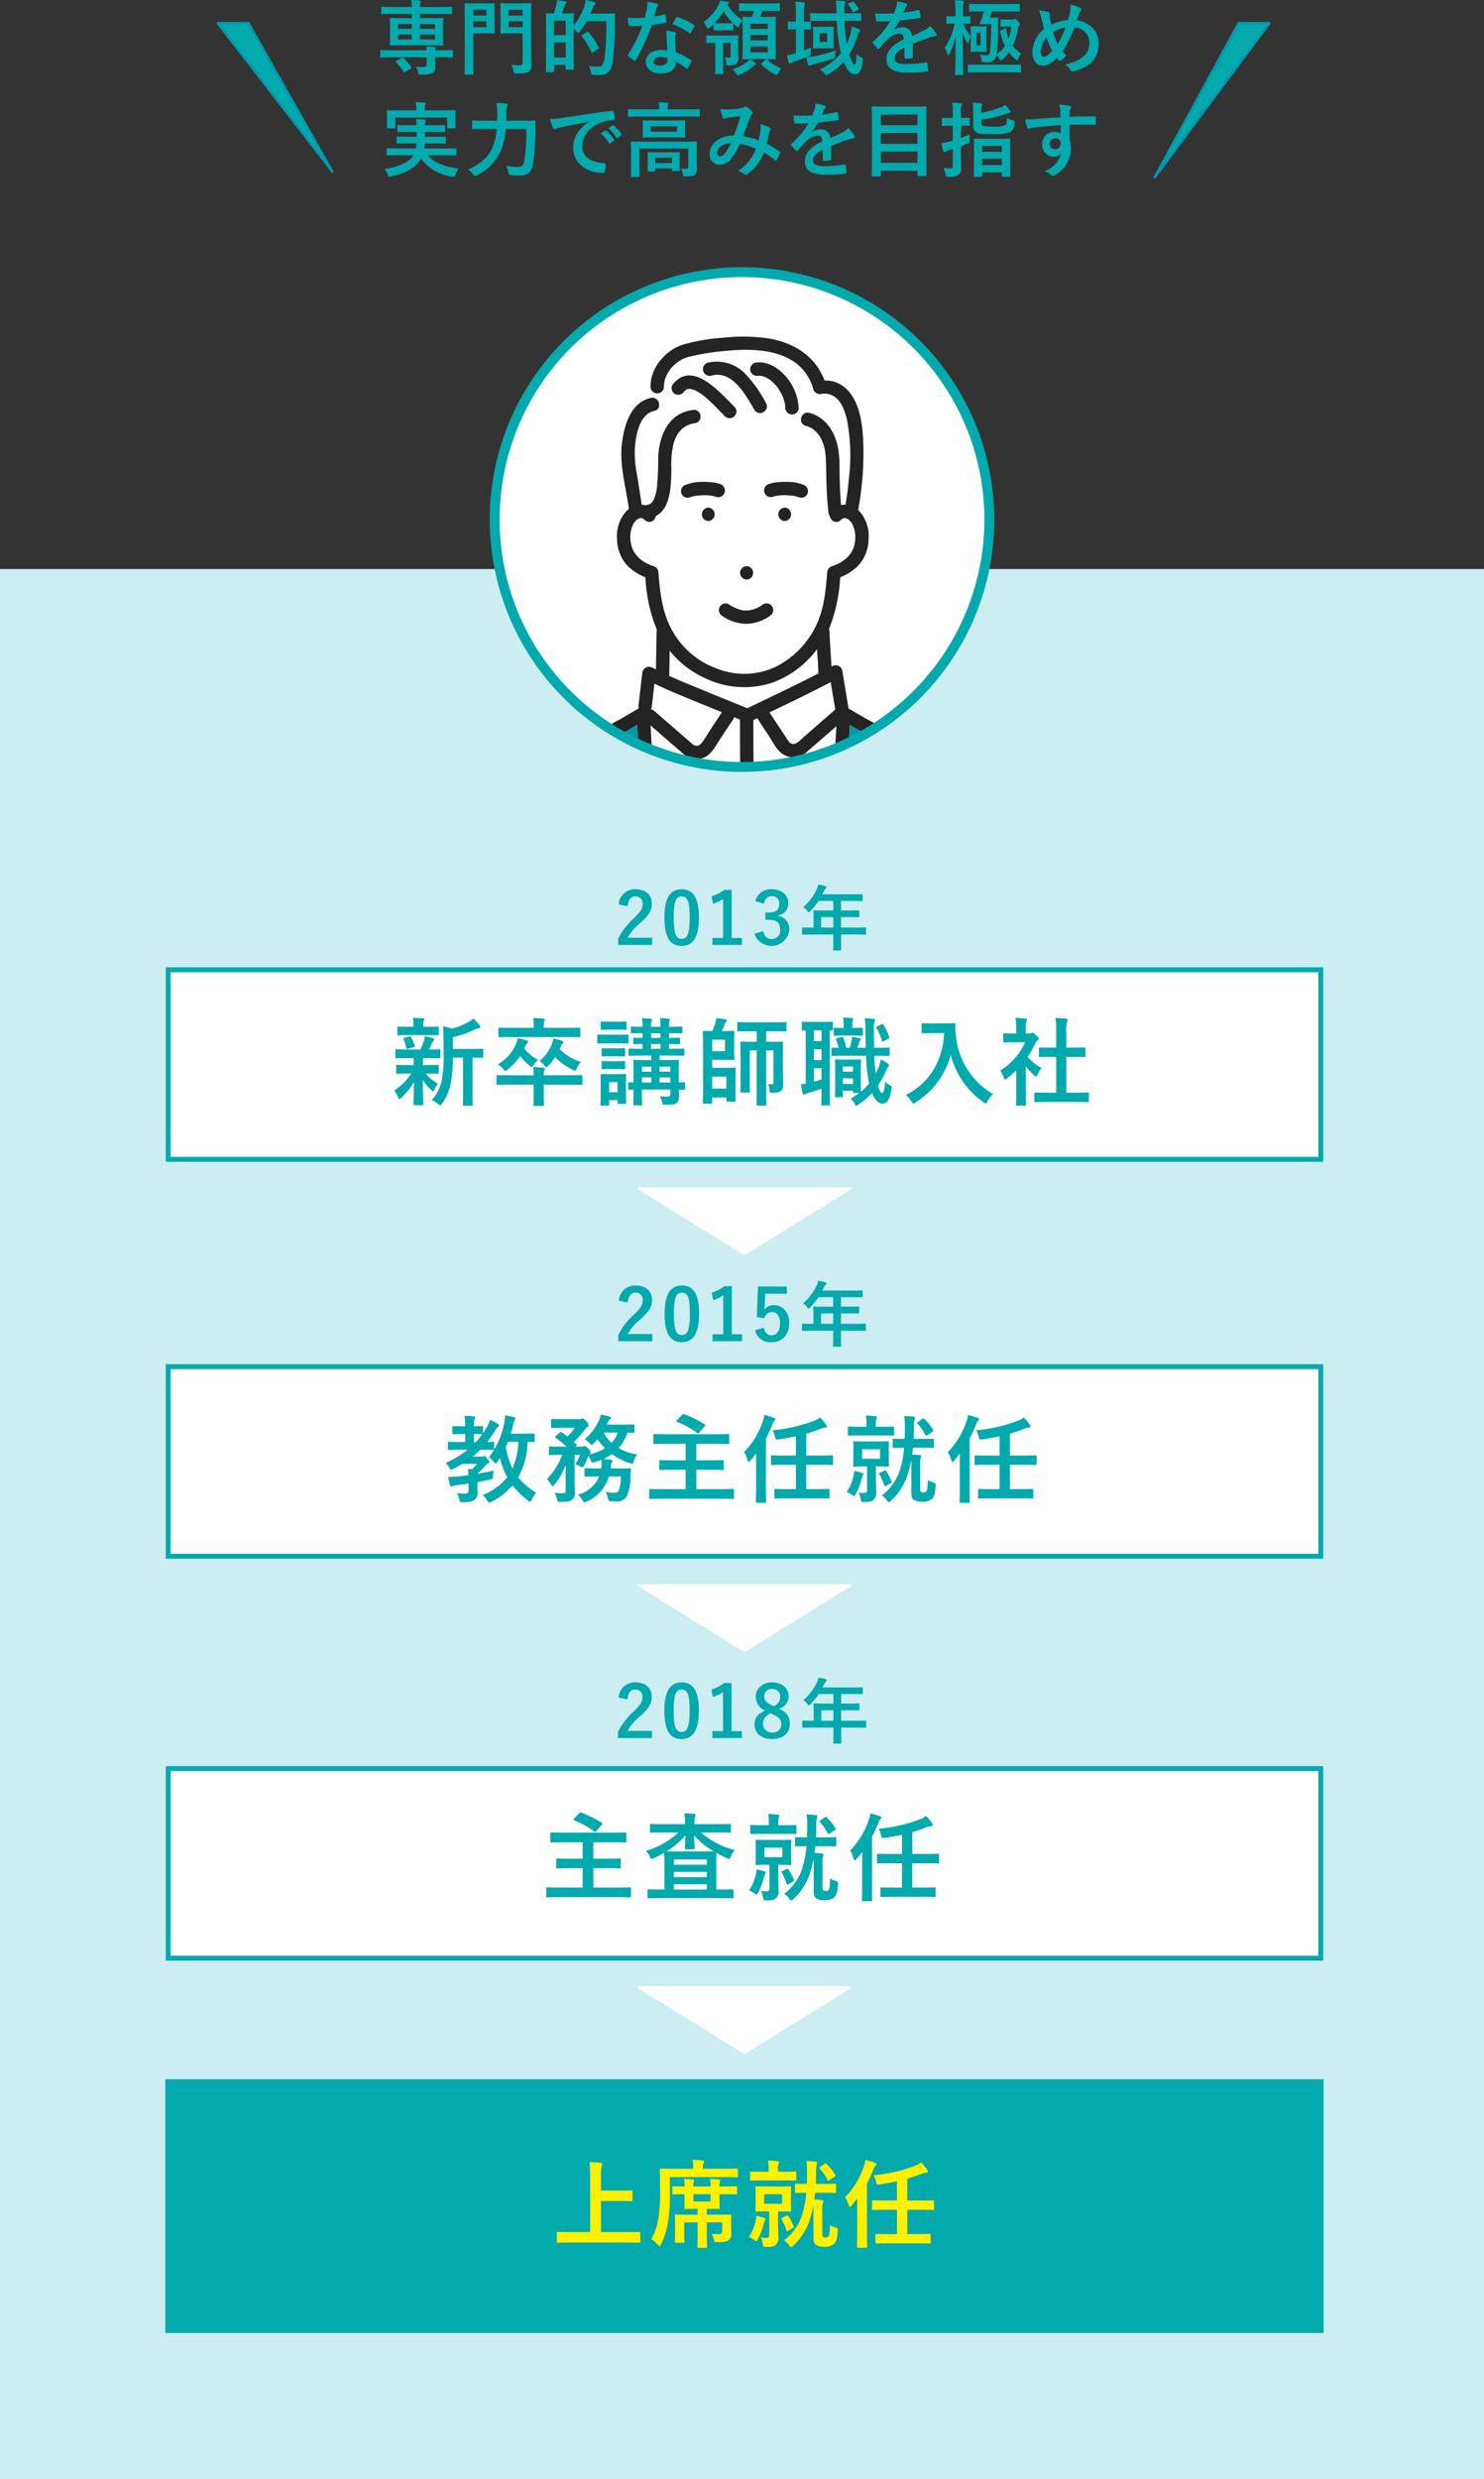 <svg xmlns="http://www.w3.org/2000/svg" xmlns:xlink="http://www.w3.org/1999/xlink" width="300" height="501" viewBox="0 0 300 501">
  <rect x="0" y="0" width="300" height="501" fill="#333333" stroke="none"/>
  <defs>
    <clipPath id="clip-path">
      <circle id="楕円形_39" data-name="楕円形 39" cx="50" cy="50" r="50" fill="#fff" stroke="#0098ac" stroke-miterlimit="10" stroke-width="1"/>
    </clipPath>
  </defs>
  <g id="グループ_1049" data-name="グループ 1049" transform="translate(-6999 -1943)">
    <path id="パス_1981" data-name="パス 1981" d="M0,0H300V386H0Z" transform="translate(6999 2058)" fill="#ccedf1"/>
    <path id="パス_1755" data-name="パス 1755" d="M439.1,486.932a6.2,6.2,0,0,0-.1-.747,14.862,14.862,0,0,1,1.734.118c.147.017.229.1.229.182a.531.531,0,0,1-.083.25.654.654,0,0,0-.064.2h1.368c1.469,0,1.965-.037,2.064-.037.165,0,.165.021.165.182v1.092c0,.182,0,.2-.165.2-.1,0-.594-.033-2.064-.033H440.82v.231c0,.66.016,1.172.016,1.748a1.217,1.217,0,0,1-.611,1.222,4.893,4.893,0,0,1-2.227.3c-.5,0-.512,0-.611-.38a4.071,4.071,0,0,0-.464-1.238c.594.054,1.174.07,1.5.07.479,0,.677-.151.677-.528v-1.42h-7.161c-1.469,0-1.965.033-2.064.033-.163,0-.163-.016-.163-.2v-1.092c0-.161,0-.182.163-.182.1,0,.594.037,2.064.037Zm-4.951-1.009c-1.616,0-2.194.033-2.293.033-.182,0-.2-.017-.2-.182,0-.118.033-.528.033-1.484v-2.179c0-1.005-.033-1.42-.033-1.533,0-.165.016-.18.2-.18.1,0,.677.031,2.293.031H436.1v-.859h-3.911c-1.486,0-2,.033-2.095.033-.165,0-.182-.017-.182-.182v-1.073c0-.18.017-.2.182-.2.1,0,.609.031,2.095.031H436.1a10.484,10.484,0,0,0-.1-1.4c.578.014,1.139.047,1.7.116.149.016.217.066.217.165a1.125,1.125,0,0,1-.083.328,2.135,2.135,0,0,0-.082.793h4.189c1.5,0,2.012-.031,2.111-.031.165,0,.182.016.182.2v1.073c0,.165-.016.182-.182.182-.1,0-.609-.033-2.111-.033h-4.189v.859h2.21c1.616,0,2.194-.031,2.309-.031.165,0,.182.014.182.18,0,.1-.033.528-.033,1.484v2.229c0,.956.033,1.387.033,1.484,0,.165-.016.182-.182.182-.116,0-.693-.033-2.309-.033Zm-.049,2.592c.2-.1.231-.085.365.033A11.594,11.594,0,0,1,436,490.362c.1.149.066.2-.134.3l-1.154.609c-.2.118-.229.134-.328-.031a9.593,9.593,0,0,0-1.469-1.9c-.134-.151-.1-.2.083-.3Zm2-5.925v-.956h-2.79v.956Zm0,2.144v-.987h-2.79v.987Zm1.651-3.1v.956h3.034v-.956Zm3.034,2.113h-3.034v.987h3.034Z" transform="translate(6646.155 1466.235)" fill="#02a9ad"/>
    <path id="パス_1756" data-name="パス 1756" d="M442.268,477.119c1.04,0,1.5-.033,1.6-.033.165,0,.182.016.182.182,0,.1-.033.609-.033,1.682v2.41c0,1.055.033,1.566.033,1.663,0,.165-.016.182-.182.182-.1,0-.559-.031-1.6-.031h-2.526v4.687c0,2.245.035,3.349.035,3.463,0,.165-.019.182-.182.182h-1.436c-.165,0-.182-.016-.182-.182,0-.114.033-1.218.033-3.463v-7.1c0-2.241-.033-3.383-.033-3.5,0-.165.016-.182.182-.182.116,0,.726.033,1.913.033Zm-2.526,1.3v1.172h2.64v-1.172Zm2.64,2.326h-2.64v1.189h2.64Zm9.044,5.316c0,1.154.068,2.474.068,3.281s-.085,1.189-.481,1.519-.807.444-2.524.444c-.526,0-.543,0-.644-.528a4.61,4.61,0,0,0-.411-1.238,14.217,14.217,0,0,0,1.6.085c.528,0,.677-.149.677-.644v-5.807h-2.524c-1.273,0-1.684.031-1.783.031-.182,0-.2-.017-.2-.182,0-.112.033-.528.033-1.552v-2.656c0-1.02-.033-1.434-.033-1.548,0-.165.017-.182.2-.182.1,0,.51.033,1.783.033h2.293c1.269,0,1.7-.033,1.8-.033.165,0,.182.016.182.182,0,.1-.033.774-.033,2.161Zm-4.555-7.642v1.172h2.84v-1.172Zm2.84,3.515v-1.189h-2.84v1.189Z" transform="translate(6654.944 1466.558)" fill="#02a9ad"/>
    <path id="パス_1757" data-name="パス 1757" d="M449.725,479.478c1.172,0,1.55-.031,1.668-.031.163,0,.182.017.182.182,0,.085-.035.66-.035,2.276a12.021,12.021,0,0,0,2.113-3.727,8.411,8.411,0,0,0,.314-1.4,11.818,11.818,0,0,1,1.632.394c.217.068.347.149.347.266s-.016.182-.165.33a2.172,2.172,0,0,0-.446.84c-.113.314-.246.611-.378.906h3.085c1.189,0,1.568-.033,1.666-.033.165,0,.2.033.2.2-.033.464-.033.91-.033,1.37a54.242,54.242,0,0,1-.477,8.369c-.264,1.68-.941,2.474-2.493,2.508-.363,0-.823.014-1.253-.017-.479-.033-.479-.033-.594-.561a6.026,6.026,0,0,0-.479-1.273,11.262,11.262,0,0,0,2.113.165c.594,0,.873-.543,1.038-1.418a49.208,49.208,0,0,0,.413-7.772h-3.927a15.913,15.913,0,0,1-1.4,2.064c-.165.2-.264.3-.347.3s-.165-.1-.347-.3a5.4,5.4,0,0,0-.58-.512v3.414c0,3.847.035,4.571.035,4.672,0,.165-.019.182-.182.182h-1.271c-.165,0-.182-.017-.182-.182v-.795h-2.361v1.259c0,.182-.014.2-.2.2h-1.255c-.165,0-.182-.014-.182-.2,0-.1.033-.875.033-4.887v-2.852c0-2.875-.033-3.665-.033-3.781,0-.165.016-.182.182-.182.1,0,.446.031,1.4.031a17.221,17.221,0,0,0,.512-1.732,7.494,7.494,0,0,0,.132-.941c.594.066,1.205.167,1.7.266.149.033.231.114.231.215s-.033.165-.149.262a.946.946,0,0,0-.231.363c-.18.5-.361,1.055-.561,1.566Zm-2.146,1.471v2.918h2.361v-2.918Zm2.361,7.459v-3.052h-2.361v3.052Zm4.291-5.164a.378.378,0,0,1,.182-.085c.033,0,.066.031.13.1a13.78,13.78,0,0,1,2.033,3.052c.081.165.064.213-.134.347l-1.024.71c-.083.064-.13.1-.165.1s-.081-.052-.113-.149a14.431,14.431,0,0,0-1.932-3.184c-.1-.132-.082-.165.118-.3Z" transform="translate(6663.421 1466.226)" fill="#02a9ad"/>
    <path id="パス_1758" data-name="パス 1758" d="M461.354,479.518c.149-.054.215-.054.248.128a8.711,8.711,0,0,1,.146,1.339c0,.149-.064.18-.2.2-.892.182-1.7.3-2.724.448a45.841,45.841,0,0,1-3.215,7.079c-.066.111-.118.165-.182.165a.447.447,0,0,1-.2-.085,7.629,7.629,0,0,1-1.137-.842c-.083-.066-.116-.114-.116-.182a.32.32,0,0,1,.083-.2,33.172,33.172,0,0,0,2.854-5.756c-.627.033-1.137.033-1.649.033-.363,0-.5,0-.91-.017-.163,0-.2-.054-.229-.266a8.629,8.629,0,0,1-.165-1.4c.677.054,1.057.068,1.533.068a18.493,18.493,0,0,0,1.9-.085c.2-.693.314-1.253.429-1.845a6.418,6.418,0,0,0,.1-1.339,15.641,15.641,0,0,1,1.932.347c.165.033.262.134.262.248a.4.4,0,0,1-.149.314,1.829,1.829,0,0,0-.264.613c-.114.394-.248.906-.394,1.4A19.135,19.135,0,0,0,461.354,479.518Zm.462,4.421a5.78,5.78,0,0,0-.132-1.172,9.016,9.016,0,0,1,1.8.314.252.252,0,0,1,.233.262,2.187,2.187,0,0,1-.1.347,1.719,1.719,0,0,0-.066.677,21.5,21.5,0,0,0,.18,2.807,12.949,12.949,0,0,1,2.972,1.535c.165.111.182.182.1.347a10.207,10.207,0,0,1-.76,1.333c-.05.085-.1.118-.151.118s-.1-.033-.163-.1a12.44,12.44,0,0,0-2.012-1.383c0,1.649-1.191,2.406-3.071,2.406-1.816,0-3.036-.922-3.036-2.342s1.189-2.411,3.052-2.411a8.3,8.3,0,0,1,1.3.1C461.866,485.722,461.833,484.713,461.817,483.939Zm-1.172,4.156c-.823,0-1.469.33-1.469.96,0,.528.462.79,1.4.79.892,0,1.434-.477,1.434-1.17a2.153,2.153,0,0,0-.014-.33A4.206,4.206,0,0,0,460.645,488.1Zm3.071-7.937c.1-.165.182-.182.347-.111a12.766,12.766,0,0,1,3.232,1.548c.1.068.149.116.149.18a.4.4,0,0,1-.066.2,9.677,9.677,0,0,1-.691,1.218c-.05.085-.1.118-.149.118a.226.226,0,0,1-.149-.066,14.154,14.154,0,0,0-3.418-1.8C463.251,480.952,463.5,480.457,463.715,480.158Z" transform="translate(6671.948 1466.421)" fill="#02a9ad"/>
    <path id="パス_1759" data-name="パス 1759" d="M470.773,478.9c-1.467,0-1.963.037-2.062.037-.165,0-.182-.021-.182-.182v-1.205c0-.165.017-.182.182-.182.1,0,.594.033,2.062.033h3.779c1.486,0,1.981-.033,2.064-.033.165,0,.182.017.182.182v1.205c0,.161-.017.182-.182.182-.083,0-.578-.037-2.064-.037h-1.238a12.483,12.483,0,0,1-.528,1.238h1.139c1.321,0,1.781-.033,1.9-.033.165,0,.182.016.182.182,0,.085-.033.662-.033,1.915v4.39c0,1.253.033,1.814.033,1.915,0,.165-.016.182-.182.182-.118,0-.578-.033-1.9-.033h-2.574c-1.335,0-1.8.033-1.9.033-.182,0-.2-.017-.2-.182,0-.1.035-.662.035-1.915v-4.326c0-.71-.019-1.2-.019-1.515a4.8,4.8,0,0,0-.658,1.1c-.116.229-.182.347-.281.347-.083,0-.182-.064-.363-.215a6.862,6.862,0,0,1-.528-.479v1.172c0,.165-.016.182-.182.182-.1,0-.345-.031-1.2-.031H464.8c-.859,0-1.106.031-1.205.031-.149,0-.165-.017-.165-.182v-1.088c-.264.246-.528.491-.807.71-.167.128-.264.2-.347.2-.116,0-.182-.116-.3-.378a3.3,3.3,0,0,0-.592-.96,9.476,9.476,0,0,0,2.887-3.2,4.233,4.233,0,0,0,.446-1.121c.561.08,1.022.146,1.5.231.182.031.264.132.264.229s-.052.165-.182.25l-.1.064a8.706,8.706,0,0,0,3.069,3.12c-.016-.266-.016-.394-.016-.448,0-.165.016-.182.2-.182.083,0,.528.033,1.7.033a8,8,0,0,0,.462-1.238Zm-5.428,6.47v4.107c0,1.306.031,1.932.031,2.033,0,.165-.014.182-.18.182h-1.3c-.165,0-.182-.016-.182-.182,0-.118.033-.727.033-2.033v-4.107c-1.121,0-1.519.033-1.6.033-.182,0-.2-.017-.2-.182v-1.154c0-.182.017-.2.2-.2.1,0,.512.031,1.8.031h2.444c1.3,0,1.746-.031,1.847-.031.163,0,.182.015.182.2,0,.1-.033.4-.033,1.09v1.583c0,.576.033,1.222.033,1.649a1.55,1.55,0,0,1-.38,1.158c-.25.246-.578.361-1.436.394-.528.016-.528.016-.625-.512a4.335,4.335,0,0,0-.363-1.121,5.587,5.587,0,0,0,.875.047c.264,0,.347-.1.347-.462v-2.524Zm1.963-3.993a11,11,0,0,1-1.847-2.423,12.668,12.668,0,0,1-1.833,2.423,10.085,10.085,0,0,0,1.172.035h1.255c.859,0,1.1-.035,1.2-.035Zm4.505,8c.149.1.182.182.182.262,0,.1-.085.151-.2.2a4.358,4.358,0,0,0-.429.3,10.384,10.384,0,0,1-2.656,1.651,1.167,1.167,0,0,1-.38.13c-.118,0-.2-.1-.38-.38a4.7,4.7,0,0,0-.693-.826,9.282,9.282,0,0,0,2.871-1.467,3.254,3.254,0,0,0,.563-.576A7.846,7.846,0,0,1,471.813,489.378Zm-.939-7.871v1.04h3.5v-1.04Zm3.5,3.366v-1.088h-3.5v1.088Zm0,1.236h-3.5v1.174h3.5Zm-.493,2.677c.083-.085.13-.116.182-.116s.1.031.165.1a9.862,9.862,0,0,0,2.9,1.765,3.873,3.873,0,0,0-.677.927c-.151.279-.217.4-.33.4a1.169,1.169,0,0,1-.415-.165,10.952,10.952,0,0,1-2.6-1.948c-.134-.132-.083-.165.083-.314Z" transform="translate(6679.845 1466.294)" fill="#02a9ad"/>
    <path id="パス_1760" data-name="パス 1760" d="M473,486.9a13.128,13.128,0,0,0,1.436-.627,8.942,8.942,0,0,0-.049,1.024c0,.543,0,.543-.479.757a3.739,3.739,0,0,1-.4.182,8.852,8.852,0,0,0,1.7-.2,27.931,27.931,0,0,0,4.175-1.137c-.05.33-.1.662-.113.989,0,.547,0,.563-.5.708a36.027,36.027,0,0,1-3.764,1.057c-.3.1-.493.149-.594.2a.825.825,0,0,1-.345.128c-.1,0-.184-.064-.248-.246a11.61,11.61,0,0,1-.347-1.484c-.807.343-1.717.658-2.574.956a1.757,1.757,0,0,0-.5.231.456.456,0,0,1-.281.116c-.083,0-.165-.047-.215-.213a12.184,12.184,0,0,1-.347-1.488,8.739,8.739,0,0,0,1.436-.293l.363-.1v-4.817h-.035c-1.022,0-1.335.031-1.434.031-.149,0-.165-.014-.165-.182v-1.236c0-.182.017-.2.165-.2.114,0,.429.033,1.469.033v-1.521a17.738,17.738,0,0,0-.118-2.505c.611.014,1.123.047,1.7.116.149.017.248.1.248.182a1.3,1.3,0,0,1-.066.347,6,6,0,0,0-.132,1.831V481.1c.842,0,1.123-.033,1.222-.033.165,0,.18.016.18.2V482.5c0,.167-.014.182-.18.182-.1,0-.38-.014-1.222-.031Zm8.185-5.989a34.6,34.6,0,0,0,.444,4.652,9.8,9.8,0,0,0,.677-1.8,9.536,9.536,0,0,0,.316-1.686,13.54,13.54,0,0,1,1.418.481c.2.1.281.149.281.3a.494.494,0,0,1-.165.316c-.13.128-.182.347-.363.89a14.957,14.957,0,0,1-1.634,3.628c.464,1.519.875,2.064,1.024,2.064.264,0,.4-.71.462-2.111a3.7,3.7,0,0,0,.842.611c.429.215.429.215.38.675-.231,2.212-.71,2.8-1.684,2.8-.677,0-1.469-.71-2.163-2.538A13.371,13.371,0,0,1,477.9,491.7a1.212,1.212,0,0,1-.429.2c-.1,0-.182-.1-.347-.314a3.154,3.154,0,0,0-.939-.838,12.051,12.051,0,0,0,4.272-3.3,33.578,33.578,0,0,1-.859-6.534h-2.937c-1.6,0-2.144.033-2.245.033-.163,0-.182-.016-.182-.2v-1.205c0-.165.019-.182.182-.182.1,0,.646.033,2.245.033h2.889v-.2a18.411,18.411,0,0,0-.134-2.359,14.92,14.92,0,0,1,1.668.13c.182.016.264.1.264.182a.8.8,0,0,1-.083.33,2.559,2.559,0,0,0-.116,1.141v.774h.941c1.616,0,2.177-.033,2.276-.033.165,0,.182.016.182.182v1.205c0,.182-.016.2-.182.2-.1,0-.66-.033-2.276-.033Zm-3.63,1.222c.89,0,1.154-.033,1.253-.033.182,0,.2.016.2.182,0,.1-.035.427-.035,1.269v1.484c0,.859.035,1.189.035,1.29,0,.161-.019.182-.2.182-.1,0-.363-.037-1.253-.037h-1.288c-.891,0-1.156.037-1.269.037-.167,0-.182-.021-.182-.182,0-.118.031-.431.031-1.29v-1.484c0-.842-.031-1.172-.031-1.269,0-.165.015-.182.182-.182.114,0,.378.033,1.269.033Zm.114,1.286h-1.5v1.764h1.5Zm5.1-6.369c.2-.068.2-.049.314.081a8,8,0,0,1,.943,1.354c.083.149.047.2-.184.283l-.71.326c-.229.118-.246.1-.328-.081a6.991,6.991,0,0,0-.91-1.387c-.114-.132-.083-.182.134-.262Z" transform="translate(6688.544 1466.294)" fill="#02a9ad"/>
    <path id="パス_1761" data-name="パス 1761" d="M486.077,488.138c0,.182-.1.266-.314.3a9.4,9.4,0,0,1-1.172.08c-.149,0-.213-.1-.213-.262,0-.592,0-1.42.014-2.016-1.467.762-2,1.4-2,2.2,0,.693.561,1.135,2.293,1.135a28.211,28.211,0,0,0,4.109-.326c.151-.021.215.033.233.182a7.545,7.545,0,0,1,.147,1.35c.016.2-.049.316-.182.316a29.339,29.339,0,0,1-4.09.213c-2.708,0-4.142-.8-4.142-2.72,0-1.585.989-2.741,3.48-4.026-.047-.842-.248-1.174-.989-1.141a4.011,4.011,0,0,0-2.278,1.189,22.948,22.948,0,0,0-1.651,1.8c-.083.1-.13.151-.2.151a.329.329,0,0,1-.182-.114,8.119,8.119,0,0,1-.941-1.092.256.256,0,0,1-.064-.146c0-.068.031-.116.113-.182a16.87,16.87,0,0,0,3.449-4.095c-.776.033-1.668.052-2.64.052-.149,0-.2-.085-.233-.266-.047-.262-.114-.873-.163-1.37a34.773,34.773,0,0,0,3.8-.014,12.754,12.754,0,0,0,.493-1.42,3.891,3.891,0,0,0,.118-1.007,10.394,10.394,0,0,1,1.88.462.3.3,0,0,1,.2.283.315.315,0,0,1-.116.246,1.26,1.26,0,0,0-.279.4c-.1.233-.182.446-.382.889a24.825,24.825,0,0,0,3-.512c.182-.031.229.021.264.165a5.715,5.715,0,0,1,.163,1.189c.019.167-.047.231-.281.266-1.236.182-2.656.363-3.861.493a16.71,16.71,0,0,1-1.236,1.833l.014.033a3.285,3.285,0,0,1,1.651-.512,1.822,1.822,0,0,1,2.014,1.781c.642-.293,1.583-.724,2.427-1.152a5.053,5.053,0,0,0,1.253-.892,10.074,10.074,0,0,1,1.156,1.451.664.664,0,0,1,.132.363c0,.132-.083.2-.248.229a5.615,5.615,0,0,0-1.007.25c-1.073.38-2.144.743-3.548,1.319Z" transform="translate(6697.46 1466.361)" fill="#02a9ad"/>
    <path id="パス_1762" data-name="パス 1762" d="M487.305,491.9c-.165,0-.182-.014-.182-.18,0-.248.085-3.581.116-7.543a15.568,15.568,0,0,1-1.269,3.467c-.083.182-.149.279-.231.279s-.116-.1-.182-.3a3.925,3.925,0,0,0-.561-1.172,14.508,14.508,0,0,0,2.045-4.935h-.033c-1.057,0-1.385.033-1.484.033-.149,0-.165-.016-.165-.182v-1.189c0-.161.017-.182.165-.182.1,0,.427.035,1.5.035h.163v-.89a15.654,15.654,0,0,0-.132-2.346c.611.017,1.04.052,1.616.118.151.016.25.081.25.165a.855.855,0,0,1-.1.363,5.032,5.032,0,0,0-.1,1.663v.927c.891,0,1.187-.035,1.286-.035.184,0,.2.021.2.182v1.189c0,.165-.016.182-.2.182-.1,0-.38-.016-1.22-.033a7.292,7.292,0,0,0,1.5,2.474v-.314c0-.939-.035-1.333-.035-1.451,0-.165.019-.182.165-.182.116,0,.281.033,1.024.033h.826c.708,0,.906-.033,1.024-.033.165,0,.182.016.182.182,0,.1-.033.512-.033,1.451V485.6c0,.96.033,1.354.033,1.451,0,.165-.017.186-.182.186-.118,0-.316-.037-1.024-.037h-.826c-.743,0-.908.037-1.024.037-.147,0-.165-.021-.165-.186,0-.113.035-.491.035-1.451V484.07a11.244,11.244,0,0,0-.446,1.135c-.066.2-.118.3-.182.3s-.118-.085-.2-.266a10.9,10.9,0,0,1-.792-1.861c0,4.485.118,8.1.118,8.348,0,.165-.019.18-.182.18Zm4.852-.559c-1.618,0-2.163.033-2.262.033-.182,0-.2-.017-.2-.2v-1.205c0-.165.015-.182.2-.182.1,0,.644.033,2.262.033h5.824c1.616,0,2.163-.033,2.262-.033.182,0,.2.016.2.182v1.205c0,.182-.017.2-.2.2-.1,0-.646-.033-2.262-.033Zm.213-12.277c-1.616,0-2.159.031-2.258.031-.165,0-.182-.014-.182-.18v-1.205c0-.167.017-.182.182-.182.1,0,.642.035,2.258.035h5.38c1.6,0,2.163-.035,2.262-.035.165,0,.182.014.182.182v1.205c0,.165-.016.18-.182.18-.1,0-.66-.031-2.262-.031h-3.217a12.275,12.275,0,0,1-.378,1.236h.708c.38,0,.693-.031.792-.031.163,0,.2.031.2.2-.035.481-.049,1.04-.049,1.9a34.839,34.839,0,0,1-.3,5.345,6.532,6.532,0,0,0,1.682-1.68,10.785,10.785,0,0,1-.941-2.906c-.031-.167,0-.2.182-.279l.745-.347c.213-.1.229-.085.264.08a10.6,10.6,0,0,0,.493,1.946,10.98,10.98,0,0,0,.545-2.427h-.79c-.875,0-1.123.037-1.222.037-.165,0-.182-.021-.182-.182v-1.108c0-.165.016-.182.182-.182.1,0,.347.033,1.222.033h.989a.717.717,0,0,0,.314-.064.468.468,0,0,1,.215-.066c.149,0,.248.033.611.427.3.33.363.464.363.592a.487.487,0,0,1-.134.3.949.949,0,0,0-.182.5,13.228,13.228,0,0,1-1.1,3.612,6.387,6.387,0,0,0,1.75,1.552,3.69,3.69,0,0,0-.594,1.024c-.1.231-.149.347-.264.347a.709.709,0,0,1-.363-.2,8.771,8.771,0,0,1-1.3-1.42,8.8,8.8,0,0,1-1.269,1.451c-.165.149-.283.229-.365.229-.1,0-.163-.111-.3-.347a3.529,3.529,0,0,0-.578-.788,1.636,1.636,0,0,1-1.748,1.467c-.217,0-.563,0-.842-.016-.363-.016-.363-.064-.446-.561a3.673,3.673,0,0,0-.33-.956,7.647,7.647,0,0,0,1.436.13c.429,0,.528-.262.627-.908a45.547,45.547,0,0,0,.213-5.393h-1.222c-.559,0-.757.033-.857.033-.165,0-.231-.1-.165-.25a4.6,4.6,0,0,0,.281-.677c.2-.578.363-1.106.5-1.649Zm-.1,4.309h-.809v2.555h.809Z" transform="translate(6704.962 1466.259)" fill="#02a9ad"/>
    <path id="パス_1763" data-name="パス 1763" d="M501.25,478.346a4.38,4.38,0,0,0,.033-1.125,6.78,6.78,0,0,1,1.946.66c.182.081.264.182.264.3a.56.56,0,0,1-.116.279,2.608,2.608,0,0,0-.33.613c-.1.262-.248.656-.462,1.317,2.607.411,4.406,2.161,4.406,4.786,0,2.937-1.781,4.7-5.067,5.512-.363.083-.477.033-.675-.281a3.364,3.364,0,0,0-1.075-1.09c2.245-.462,4.937-1.486,4.937-4.357a3.085,3.085,0,0,0-2.97-3.12,29.8,29.8,0,0,1-2.411,4.821,6.034,6.034,0,0,0,.708.844,4.744,4.744,0,0,1-1.021,1,.384.384,0,0,1-.231.085.341.341,0,0,1-.229-.1c-.134-.132-.264-.262-.448-.479-1.073,1.139-1.866,1.566-2.755,1.566-1.255,0-2.161-1.02-2.161-2.673a6.283,6.283,0,0,1,2.342-4.734c-.182-.625-.347-1.453-.512-2.177a7.313,7.313,0,0,0-.5-1.552,7.157,7.157,0,0,1,1.866.266c.264.064.314.182.314.475a5.566,5.566,0,0,0,.064.943c.083.477.134.774.233,1.17a9.385,9.385,0,0,1,3.364-.939A12.616,12.616,0,0,0,501.25,478.346Zm-5.958,8.4c0,.561.231,1.009.576,1.009.5,0,1.026-.363,1.717-1.205a17.226,17.226,0,0,1-1.137-2.673A4.615,4.615,0,0,0,495.291,486.741Zm3.432-1.552a19.775,19.775,0,0,0,1.568-3.333,6.514,6.514,0,0,0-2.493.927A12.272,12.272,0,0,0,498.724,485.189Z" transform="translate(6714.107 1466.702)" fill="#02a9ad"/>
    <path id="パス_1764" data-name="パス 1764" d="M432.868,497.507c-1.519,0-2.031.033-2.13.033-.165,0-.182-.016-.182-.182v-1.073c0-.182.016-.2.182-.2.1,0,.611.033,2.13.033h3.579a6.246,6.246,0,0,0,.118-1.007h-1.585c-1.583,0-2.146.035-2.243.035-.167,0-.182-.019-.182-.186v-1.034c0-.182.014-.2.182-.2.1,0,.66.035,2.243.035h1.632v-.974h-1.517c-1.536,0-2.08.031-2.179.031-.165,0-.18-.014-.18-.2V491.6c0-.182.014-.2.18-.2.1,0,.644.033,2.179.033h1.5c-.016-.51-.068-.908-.1-1.222.543.021,1.187.035,1.682.1.2.031.3.1.3.213a.986.986,0,0,1-.1.347,1.323,1.323,0,0,0-.083.561h1.7c1.519,0,2.064-.033,2.163-.033.182,0,.2.017.2.2v1.024c0,.182-.017.2-.2.2-.1,0-.644-.031-2.163-.031h-1.7v.974h1.781c1.6,0,2.13-.035,2.229-.035.182,0,.2.021.2.2v1.034c0,.167-.017.186-.2.186-.1,0-.625-.035-2.229-.035h-1.814c-.016.363-.066.693-.1,1.007h4.159c1.517,0,2.029-.033,2.128-.033.182,0,.2.017.2.2v1.073c0,.165-.016.182-.2.182-.1,0-.611-.033-2.128-.033h-3.449c1.321,1.583,3.515,2.342,6.239,2.656a3.908,3.908,0,0,0-.627,1.238c-.1.347-.149.446-.33.446a1.6,1.6,0,0,1-.363-.035A9.189,9.189,0,0,1,437.5,498.2a4.649,4.649,0,0,1-.394.576c-1.174,1.519-2.988,2.394-5.644,3a3.186,3.186,0,0,1-.38.068c-.132,0-.2-.116-.314-.446a3.559,3.559,0,0,0-.625-1.121c2.77-.4,4.85-1.339,5.675-2.528l.149-.246Zm9.273-9.079c1.533,0,2.078-.031,2.179-.031.165,0,.182.017.182.182,0,.085-.035.378-.035.826v.693c0,1.434.035,1.7.035,1.781,0,.165-.016.182-.182.182h-1.354c-.167,0-.182-.016-.182-.182v-1.994H432.307v1.994c0,.165-.017.182-.2.182h-1.337c-.165,0-.182-.016-.182-.182,0-.085.033-.347.033-1.781v-.559c0-.582-.033-.875-.033-.96,0-.165.017-.182.182-.182.116,0,.66.031,2.177.031h3.6v-.081a6.572,6.572,0,0,0-.13-1.566c.611.014,1.222.047,1.781.1.182.017.264.083.264.147a.921.921,0,0,1-.1.33,3.084,3.084,0,0,0-.083.991v.081Z" transform="translate(6646.613 1476.872)" fill="#02a9ad"/>
    <path id="パス_1765" data-name="パス 1765" d="M445.944,492.119a14.623,14.623,0,0,1-.826,3.975,10.006,10.006,0,0,1-4.982,5.4,1.661,1.661,0,0,1-.4.149c-.13,0-.213-.1-.394-.347a3.669,3.669,0,0,0-1.04-.96c2.689-1.168,4.355-2.737,5.131-4.9a13.015,13.015,0,0,0,.693-3.312h-2.574c-1.585,0-2.128.031-2.21.031-.182,0-.2-.014-.2-.18v-1.356c0-.165.019-.182.2-.182.083,0,.625.033,2.21.033h2.656c0-.475.017-.956.017-1.434a13.485,13.485,0,0,0-.149-2.194,16.892,16.892,0,0,1,1.948.182c.246.033.328.113.328.229a.69.69,0,0,1-.146.413,4.632,4.632,0,0,0-.134,1.4c0,.448,0,.929-.014,1.4h3.463c1.6,0,2.146-.033,2.262-.033.165,0,.2.033.2.2-.033.5-.033,1.057-.033,1.488a47.52,47.52,0,0,1-.512,7.244c-.3,1.583-1.1,2.161-2.755,2.175a11.682,11.682,0,0,1-1.583-.064c-.512-.047-.512-.068-.611-.6a4.128,4.128,0,0,0-.481-1.3,12.974,12.974,0,0,0,2.474.215c.611,0,1.04-.231,1.205-1.1a39.9,39.9,0,0,0,.429-6.567Z" transform="translate(6655.292 1476.932)" fill="#02a9ad"/>
    <path id="パス_1766" data-name="パス 1766" d="M454.208,489.851c-2.012.382-3.779.728-5.543,1.092-.627.149-.792.182-1.04.262a.987.987,0,0,1-.363.132.388.388,0,0,1-.312-.246,11.318,11.318,0,0,1-.611-1.785,22.717,22.717,0,0,0,2.623-.279c2.031-.3,5.661-.842,9.917-1.4.248-.031.33.066.347.182a9.4,9.4,0,0,1,.182,1.451c0,.2-.1.252-.312.252a7.214,7.214,0,0,0-2.014.361c-2.8.956-4.208,2.887-4.208,4.866,0,2.128,1.517,3.286,4.39,3.465.264,0,.363.066.363.248a5.829,5.829,0,0,1-.182,1.418c-.052.25-.116.347-.314.347-2.906,0-6.09-1.666-6.09-5.1,0-2.34,1.174-3.925,3.168-5.228Zm3.267,1.785c.085-.068.151-.054.25.031a7.546,7.546,0,0,1,1.566,1.767.162.162,0,0,1-.05.262l-.691.512a.172.172,0,0,1-.283-.05,8.169,8.169,0,0,0-1.665-1.913Zm1.469-1.073c.1-.068.151-.052.25.033a6.908,6.908,0,0,1,1.566,1.7.193.193,0,0,1-.049.3l-.658.512a.171.171,0,0,1-.283-.05,7.883,7.883,0,0,0-1.649-1.9Z" transform="translate(6663.839 1477.762)" fill="#02a9ad"/>
    <path id="パス_1767" data-name="パス 1767" d="M456.263,489.66c-1.484,0-2,.037-2.095.037-.165,0-.182-.021-.182-.182v-1.158c0-.165.017-.182.182-.182.1,0,.611.033,2.095.033h4.01v-.047a5.684,5.684,0,0,0-.114-1.372c.611,0,1.187.033,1.748.085.163.017.264.083.264.163a.976.976,0,0,1-.116.33,3.291,3.291,0,0,0-.066.795v.047h4.225c1.484,0,2-.033,2.095-.033.165,0,.182.016.182.182v1.158c0,.161-.017.182-.182.182-.1,0-.611-.037-2.095-.037Zm11.617,8.466c0,.894.033,1.583.033,2.095a1.517,1.517,0,0,1-.4,1.189c-.3.266-.675.347-1.864.347-.512,0-.528-.031-.611-.512a3.805,3.805,0,0,0-.347-1.088,9.621,9.621,0,0,0,1.057.064c.264,0,.413-.111.413-.458v-3.616H456.3v3.7c0,1.22.031,1.781.031,1.866,0,.165-.017.182-.182.182H454.73c-.165,0-.182-.016-.182-.182,0-.1.033-.6.033-1.866v-3.2c0-1.158-.033-1.649-.033-1.75,0-.165.016-.182.182-.182.114,0,.66.033,2.227.033h8.55c1.564,0,2.111-.033,2.227-.033.165,0,.18.017.18.182,0,.1-.033.677-.033,1.882Zm-4.652-7.655c1.5,0,2.029-.033,2.128-.033.165,0,.182.016.182.182,0,.114-.031.363-.031,1.071V492.7c0,.673.031.939.031,1.04,0,.161-.017.182-.182.182-.1,0-.625-.037-2.128-.037H459.25c-1.5,0-2.029.037-2.128.037-.165,0-.182-.021-.182-.182,0-.1.035-.367.035-1.04V491.69c0-.708-.035-.958-.035-1.071,0-.165.016-.182.182-.182.1,0,.627.033,2.128.033Zm-5.1,10.315c-.165,0-.182-.021-.182-.182,0-.118.033-.384.033-1.9v-.613c0-.625-.033-.939-.033-1.04,0-.165.016-.182.182-.182.1,0,.528.037,1.783.037h2.574c1.236,0,1.665-.037,1.781-.037.165,0,.184.016.184.182,0,.1-.035.4-.035.875v.724c0,1.488.035,1.75.035,1.851,0,.165-.019.182-.184.182h-1.22c-.182,0-.2-.016-.2-.182v-.347H459.5v.448c0,.161-.015.182-.182.182Zm5.758-9.143h-5.312v1.088h5.312Zm-4.39,7.426h3.349v-1.057H459.5Z" transform="translate(6671.975 1476.88)" fill="#02a9ad"/>
    <path id="パス_1768" data-name="パス 1768" d="M472.247,491.9a5.188,5.188,0,0,0-.016-1.125,7.193,7.193,0,0,1,1.915.71.314.314,0,0,1,.116.446,2.67,2.67,0,0,0-.264.646c-.134.689-.3,1.418-.462,2.128a18.792,18.792,0,0,1,2.574,1.585c.165.1.151.182.1.347a14.421,14.421,0,0,1-.71,1.418c-.05.081-.1.114-.149.114a.331.331,0,0,1-.2-.114,13.069,13.069,0,0,0-2.161-1.552,10.117,10.117,0,0,1-3.333,4.338c-.149.116-.231.186-.33.186a.475.475,0,0,1-.248-.118,3.406,3.406,0,0,0-1.434-.677,9.119,9.119,0,0,0,3.7-4.47,11.066,11.066,0,0,0-3.267-1.007,11.549,11.549,0,0,1-2.014,3.3,2.716,2.716,0,0,1-2.111.908,2,2,0,0,1-1.965-2.262c0-2.047,2.111-3.649,4.868-3.649.545-1.37.958-2.522,1.368-3.909-.906.1-1.732.2-2.278.266a3.245,3.245,0,0,0-.741.182.917.917,0,0,1-.3.064.262.262,0,0,1-.264-.182,9.855,9.855,0,0,1-.481-1.8,6.26,6.26,0,0,0,1.453.1,18.11,18.11,0,0,0,2.559-.215,1.876,1.876,0,0,0,.807-.281.363.363,0,0,1,.215-.066.379.379,0,0,1,.231.066,5.6,5.6,0,0,1,1.123.91.389.389,0,0,1,.146.279.417.417,0,0,1-.163.281,2.244,2.244,0,0,0-.446.859c-.429,1.121-.892,2.406-1.387,3.6a13.554,13.554,0,0,1,3.2.826A16.425,16.425,0,0,0,472.247,491.9Zm-8.713,4.6c0,.528.182.757.58.757a1.333,1.333,0,0,0,.956-.623,11.389,11.389,0,0,0,1.205-2.016C464.591,494.69,463.534,495.561,463.534,496.5Z" transform="translate(6680.482 1477.331)" fill="#02a9ad"/>
    <path id="パス_1769" data-name="パス 1769" d="M478.074,498.138c0,.182-.1.266-.314.3a9.384,9.384,0,0,1-1.172.081c-.149,0-.213-.1-.213-.262,0-.592,0-1.42.017-2.016-1.469.762-2,1.4-2,2.2,0,.693.561,1.135,2.293,1.135a28.211,28.211,0,0,0,4.109-.326c.151-.021.215.033.233.182a7.359,7.359,0,0,1,.147,1.35c.017.2-.05.316-.182.316a29.322,29.322,0,0,1-4.09.213c-2.708,0-4.142-.8-4.142-2.72,0-1.585.989-2.741,3.479-4.026-.047-.842-.248-1.174-.988-1.141a4.011,4.011,0,0,0-2.278,1.189,23.365,23.365,0,0,0-1.651,1.8c-.083.1-.13.151-.2.151a.336.336,0,0,1-.182-.114A8.128,8.128,0,0,1,470,495.35a.257.257,0,0,1-.064-.146c0-.068.031-.116.113-.182a16.871,16.871,0,0,0,3.449-4.095c-.776.033-1.666.052-2.64.052-.149,0-.2-.085-.231-.266-.049-.262-.116-.873-.165-1.37a34.758,34.758,0,0,0,3.8-.015,13.159,13.159,0,0,0,.5-1.42,3.994,3.994,0,0,0,.116-1.007,10.406,10.406,0,0,1,1.88.462.294.294,0,0,1,.2.283.315.315,0,0,1-.116.246,1.293,1.293,0,0,0-.279.4c-.1.233-.182.446-.382.889a24.83,24.83,0,0,0,3-.512c.182-.031.229.021.264.165a5.575,5.575,0,0,1,.163,1.189c.019.167-.047.231-.281.266-1.236.182-2.656.363-3.861.493a16.716,16.716,0,0,1-1.236,1.833l.017.033a3.278,3.278,0,0,1,1.649-.512,1.822,1.822,0,0,1,2.014,1.781c.642-.293,1.583-.724,2.427-1.152a5.048,5.048,0,0,0,1.253-.892,10.065,10.065,0,0,1,1.156,1.451.647.647,0,0,1,.132.363c0,.132-.083.2-.248.229a5.613,5.613,0,0,0-1.007.25c-1.073.38-2.144.743-3.548,1.319Z" transform="translate(6688.947 1476.999)" fill="#02a9ad"/>
    <path id="パス_1770" data-name="パス 1770" d="M478.045,501.337c-.165,0-.182-.017-.182-.182,0-.111.033-1.168.033-6.107v-3.232c0-3.248-.033-4.322-.033-4.437,0-.167.016-.182.182-.182.118,0,.693.031,2.295.031h6.107c1.6,0,2.175-.031,2.293-.031.165,0,.182.014.182.182,0,.095-.035,1.172-.035,3.892v3.746c0,4.932.035,5.973.035,6.074,0,.165-.016.182-.182.182H487.27c-.165,0-.182-.016-.182-.182V500.2H479.7v.956c0,.165-.016.182-.2.182Zm1.651-10.346h7.392V488.83H479.7Zm7.392,3.764v-2.2H479.7v2.2Zm0,3.845v-2.276H479.7V498.6Z" transform="translate(6697.374 1477.315)" fill="#02a9ad"/>
    <path id="パス_1771" data-name="パス 1771" d="M488.643,496.527c0,1.152.016,2.522.016,3.333,0,.838-.1,1.269-.545,1.585a3.316,3.316,0,0,1-1.979.343c-.512,0-.512,0-.627-.508a4.422,4.422,0,0,0-.446-1.238c.446.033.873.047,1.467.047.347,0,.446-.085.446-.5v-3.383l-.892.279a1.8,1.8,0,0,0-.543.266.576.576,0,0,1-.264.1c-.1,0-.165-.047-.215-.2-.132-.444-.266-1.04-.38-1.616a14,14,0,0,0,1.517-.314c.231-.049.5-.13.776-.215v-3.019h-.363c-1.17,0-1.533.033-1.633.033-.184,0-.2-.017-.2-.182V490.09c0-.165.014-.182.2-.182.1,0,.462.031,1.633.031h.363v-.774a14.088,14.088,0,0,0-.13-2.344c.625.018,1.187.052,1.729.116.167.017.264.1.264.182a.829.829,0,0,1-.1.347,5.074,5.074,0,0,0-.1,1.67v.8c1.09,0,1.469-.031,1.566-.031.167,0,.182.017.182.182v1.253c0,.165-.014.182-.182.182-.1,0-.477-.033-1.566-.033v2.477c.625-.231,1.271-.481,1.831-.726-.031.3-.066.726-.066,1.137.017.528.017.528-.477.729l-1.288.528Zm4.109-5.595a.543.543,0,0,0,.394.592,8.575,8.575,0,0,0,2.08.132,5.237,5.237,0,0,0,2.326-.264c.283-.215.347-.578.382-1.467a4.534,4.534,0,0,0,1.187.479c.413.114.413.132.363.576a2.1,2.1,0,0,1-.875,1.783,8.6,8.6,0,0,1-3.581.415c-2.029,0-2.689.016-3.151-.266a1.38,1.38,0,0,1-.776-1.319v-3.12a10.976,10.976,0,0,0-.083-1.616c.528.016,1.09.066,1.618.113.215.016.3.085.3.182a.57.57,0,0,1-.083.3c-.066.134-.1.231-.1.859v.545a21.593,21.593,0,0,0,3.8-1.024,3.974,3.974,0,0,0,1.04-.561,9.661,9.661,0,0,1,.958,1.137c.1.134.147.2.147.3,0,.149-.116.2-.328.213a5.529,5.529,0,0,0-.811.235,26.344,26.344,0,0,1-4.8,1.135ZM491.4,501.839c-.151,0-.165-.016-.165-.165,0-.118.031-.613.031-3.3v-1.717c0-1.748-.031-2.26-.031-2.373,0-.165.014-.182.165-.182.114,0,.592.033,1.994.033h3.019c1.422,0,1.9-.033,2-.033.182,0,.2.016.2.182,0,.1-.033.625-.033,2.111v1.965c0,2.67.033,3.168.033,3.269,0,.144-.017.161-.2.161H497.09c-.165,0-.18-.017-.18-.161v-.71h-3.993v.757c0,.149-.016.165-.182.165Zm1.517-5.05h3.993V495.6h-3.993Zm3.993,2.656v-1.269h-3.993v1.269Z" transform="translate(6704.629 1476.914)" fill="#02a9ad"/>
    <path id="パス_1772" data-name="パス 1772" d="M499.984,488.219a5.359,5.359,0,0,0-.2-1.205,16.774,16.774,0,0,1,1.927.229c.283.05.464.165.464.316a.706.706,0,0,1-.149.378,1.724,1.724,0,0,0-.132.481c-.019.213-.019.427-.035,1.055,1.783-.068,3.484-.085,5.069-.085.2,0,.229.033.248.252.014.411.014.838,0,1.253,0,.182-.083.229-.283.213-1.715-.047-3.317-.047-5.034-.031,0,1,0,2.06.016,3.067a5.15,5.15,0,0,1,.248,1.632,6.167,6.167,0,0,1-2.935,5.333,1.59,1.59,0,0,1-.646.316.932.932,0,0,1-.493-.252,3.716,3.716,0,0,0-1.255-.66,5.5,5.5,0,0,0,3.383-3.628,1.911,1.911,0,0,1-1.552.662,2.288,2.288,0,0,1-2.293-2.528,2.4,2.4,0,0,1,2.493-2.474,2.034,2.034,0,0,1,1.253.33c0-.576-.016-1.137-.016-1.684-2.078.116-4.4.314-5.708.5-.363.052-.627.2-.776.2-.165,0-.233-.064-.281-.229a11.633,11.633,0,0,1-.413-1.663,10.738,10.738,0,0,0,2.012-.07c1.007-.081,3.137-.213,5.116-.33C500,489.074,500,488.663,499.984,488.219Zm-2.111,6.683a1.021,1.021,0,0,0,1.057,1.121,1.061,1.061,0,0,0,1.123-1.139.991.991,0,0,0-1.092-1.057A1.05,1.05,0,0,0,497.873,494.9Z" transform="translate(6713.358 1477.119)" fill="#02a9ad"/>
    <path id="パス_1773" data-name="パス 1773" d="M505.577,510.207l16.965-31.167h6.22Z" transform="translate(6726.855 1468.637)" fill="#02a9ad" stroke="#0098ac" stroke-linecap="round" stroke-linejoin="round" stroke-width="0.5"/>
    <path id="パス_1774" data-name="パス 1774" d="M436.973,509.037l-16.965-30h-6.22Z" transform="translate(6629.212 1468.637)" fill="#02a9ad" stroke="#0098ac" stroke-linecap="round" stroke-linejoin="round" stroke-width="0.5"/>
    <path id="パス_1991" data-name="パス 1991" d="M0,0H233V38.31H0Z" transform="translate(7033 2219.197)" fill="#fff" stroke="#02a9ad" stroke-width="0.994"/>
    <path id="パス_1862" data-name="パス 1862" d="M454.857,580.781a3.242,3.242,0,0,1,3.406-3.061c1.987,0,3.3,1.073,3.3,2.986,0,1.233-.534,2.161-2.231,3.74a10.889,10.889,0,0,0-2.7,3.075h4.973v1.448h-6.856v-1.289a14.06,14.06,0,0,1,3.16-4.1c1.45-1.392,1.77-1.97,1.77-2.884a1.381,1.381,0,0,0-1.451-1.537c-.911,0-1.477.682-1.564,2Z" transform="translate(6669.253 1625.085)" fill="#02a9ad"/>
    <path id="パス_1863" data-name="パス 1863" d="M465.593,583.4c0,4.1-1.247,5.768-3.508,5.768-2.277,0-3.464-1.637-3.464-5.739s1.26-5.713,3.493-5.713S465.593,579.316,465.593,583.4Zm-5.1.014c0,3.261.45,4.32,1.6,4.32,1.175,0,1.639-1.073,1.639-4.32s-.45-4.262-1.61-4.262C460.983,579.157,460.49,580.143,460.49,583.419Z" transform="translate(6674.733 1625.085)" fill="#02a9ad"/>
    <path id="パス_1864" data-name="パス 1864" d="M466.622,587.5h2.072v1.4h-5.971v-1.4H464.9v-7.886a8.247,8.247,0,0,1-2.043.986l-.29-1.523a8.164,8.164,0,0,0,2.58-1.306h1.479Z" transform="translate(6680.321 1625.153)" fill="#02a9ad"/>
    <path id="パス_1865" data-name="パス 1865" d="M472.622,579.249h-4.378l-.087,2.234c-.015.331-.044.723-.087,1.042a2.237,2.237,0,0,1,1.9-.955c1.828,0,3.119,1.434,3.119,3.624,0,2.333-1.451,3.868-3.539,3.868a3.1,3.1,0,0,1-3.363-2.406l1.77-.534c.2,1.071.769,1.535,1.579,1.535,1.044,0,1.7-.9,1.7-2.434,0-1.436-.595-2.248-1.608-2.248a1.606,1.606,0,0,0-1.567,1.245L466.547,584l.218-6.206h5.858Z" transform="translate(6685.454 1625.196)" fill="#02a9ad"/>
    <path id="パス_1866" data-name="パス 1866" d="M472.08,587.423c-1.274,0-1.724.029-1.813.029-.143,0-.157-.014-.157-.16v-1.146c0-.131.015-.143.157-.143.089,0,.539.027,1.813.027h.348V584c0-.824-.029-1.218-.029-1.305,0-.145.015-.16.174-.16.087,0,.58.031,1.987.031h1.854v-1.929h-2.971a13.163,13.163,0,0,1-1.7,2.072c-.145.162-.23.232-.3.232s-.145-.087-.288-.273a2.985,2.985,0,0,0-.812-.786,10.659,10.659,0,0,0,2.681-3.508,4.682,4.682,0,0,0,.377-1.057c.522.1,1,.2,1.392.319.174.055.259.128.259.244s-.07.174-.172.276a1.416,1.416,0,0,0-.363.522l-.29.624h5.986c1.407,0,1.9-.029,1.987-.029.145,0,.16.014.16.159v1.073c0,.145-.015.157-.16.157-.087,0-.58-.026-1.987-.026h-2.231v1.929h1.55c1.422,0,1.9-.031,1.987-.031.13,0,.145.014.145.16v1.088c0,.145-.015.16-.145.16-.087,0-.566-.029-1.987-.029h-1.55v2.115h3.073c1.276,0,1.726-.027,1.813-.027.145,0,.16.012.16.143v1.146c0,.145-.015.16-.16.16-.087,0-.537-.029-1.813-.029h-3.073v.711c0,1.521.029,2.292.029,2.364,0,.143-.015.157-.16.157H476.56c-.16,0-.174-.015-.174-.157,0-.087.029-.844.029-2.364v-.711Zm4.335-1.393v-2.115h-2.449v2.115Z" transform="translate(6691.02 1624.517)" fill="#02a9ad"/>
    <path id="パス_1867" data-name="パス 1867" d="M454.842,547.655a3.242,3.242,0,0,1,3.406-3.061c1.987,0,3.3,1.073,3.3,2.986,0,1.233-.534,2.161-2.231,3.74a10.829,10.829,0,0,0-2.7,3.075H461.6v1.448H454.74v-1.289a14.058,14.058,0,0,1,3.16-4.1c1.451-1.393,1.77-1.97,1.77-2.884a1.381,1.381,0,0,0-1.451-1.538c-.914,0-1.477.682-1.567,2Z" transform="translate(6669.231 1578.125)" fill="#02a9ad" stroke="rgba(0,0,0,0)" stroke-width="1"/>
    <path id="パス_1868" data-name="パス 1868" d="M465.578,550.278c0,4.1-1.247,5.768-3.508,5.768-2.277,0-3.464-1.637-3.464-5.739s1.26-5.713,3.493-5.713S465.578,546.19,465.578,550.278Zm-5.1.015c0,3.261.45,4.32,1.6,4.32,1.175,0,1.637-1.073,1.637-4.32s-.45-4.262-1.608-4.262C460.968,546.03,460.475,547.016,460.475,550.292Z" transform="translate(6674.712 1578.125)" fill="#02a9ad" stroke="rgba(0,0,0,0)" stroke-width="1"/>
    <path id="パス_1869" data-name="パス 1869" d="M466.607,554.37h2.072v1.4h-5.974v-1.4h2.176v-7.886a8.16,8.16,0,0,1-2.043.986l-.29-1.523a8.165,8.165,0,0,0,2.579-1.305h1.48Z" transform="translate(6680.3 1578.194)" fill="#02a9ad" stroke="rgba(0,0,0,0)" stroke-width="1"/>
    <path id="パス_1870" data-name="パス 1870" d="M466.307,546.985a3.188,3.188,0,0,1,3.348-2.391c2.016,0,3.319,1.175,3.319,2.783a2.4,2.4,0,0,1-2.115,2.495v.1a2.692,2.692,0,0,1,2.333,2.783,3.639,3.639,0,0,1-7.062.841l1.784-.522c.247,1.117.769,1.567,1.726,1.567a1.65,1.65,0,0,0,1.695-1.871c0-1.262-.592-2-2.144-2h-.841v-1.479h.769c1.448,0,2.031-.621,2.031-1.738A1.4,1.4,0,0,0,469.627,546a1.532,1.532,0,0,0-1.538,1.523Z" transform="translate(6685.379 1578.125)" fill="#02a9ad" stroke="rgba(0,0,0,0)" stroke-width="1"/>
    <path id="パス_1871" data-name="パス 1871" d="M472.089,554.3c-1.276,0-1.726.029-1.813.029-.145,0-.16-.015-.16-.16V553.02c0-.131.015-.143.16-.143.087,0,.537.027,1.813.027h.346v-2.028c0-.824-.027-1.216-.027-1.305,0-.145.012-.16.172-.16.089,0,.58.031,1.987.031h1.857v-1.929H473.45a13.007,13.007,0,0,1-1.695,2.072c-.145.162-.232.232-.3.232s-.145-.087-.29-.273a2.92,2.92,0,0,0-.812-.786,10.624,10.624,0,0,0,2.681-3.508,4.674,4.674,0,0,0,.377-1.056c.522.1,1,.2,1.393.319.174.056.261.128.261.244s-.073.174-.174.275a1.416,1.416,0,0,0-.363.522l-.29.624h5.988c1.407,0,1.9-.029,1.985-.029.145,0,.16.014.16.16v1.073c0,.145-.015.159-.16.159-.087,0-.578-.029-1.985-.029h-2.234v1.929h1.552c1.422,0,1.9-.031,1.987-.031.128,0,.145.015.145.16v1.088c0,.145-.017.159-.145.159-.089,0-.566-.029-1.987-.029h-1.552V552.9h3.075c1.274,0,1.724-.027,1.811-.027.145,0,.16.012.16.143v1.146c0,.145-.015.16-.16.16-.087,0-.537-.029-1.811-.029h-3.075v.711c0,1.521.029,2.292.029,2.364,0,.145-.015.157-.157.157h-1.293c-.16,0-.172-.012-.172-.157,0-.087.029-.844.029-2.364V554.3Zm4.335-1.393v-2.115h-2.452V552.9Z" transform="translate(6691.028 1577.557)" fill="#02a9ad" stroke="rgba(0,0,0,0)" stroke-width="1"/>
    <path id="パス_1995" data-name="パス 1995" d="M0,0H233V38.31H0Z" transform="translate(7033 2138.991)" fill="#fff" stroke="#02a9ad" stroke-width="0.994"/>
    <path id="パス_1982" data-name="パス 1982" d="M0,0H233V38.31H0Z" transform="translate(7033 2300.428)" fill="#fff" stroke="#02a9ad" stroke-width="0.994"/>
    <path id="パス_1872" data-name="パス 1872" d="M454.836,613.957a3.242,3.242,0,0,1,3.406-3.061c1.987,0,3.3,1.073,3.3,2.986,0,1.233-.534,2.161-2.231,3.74a10.8,10.8,0,0,0-2.7,3.075h4.97v1.448h-6.856v-1.289a14.06,14.06,0,0,1,3.16-4.1c1.45-1.393,1.77-1.973,1.77-2.886a1.381,1.381,0,0,0-1.451-1.535c-.911,0-1.477.682-1.564,2Z" transform="translate(6669.223 1672.113)" fill="#02a9ad"/>
    <path id="パス_1873" data-name="パス 1873" d="M465.572,616.577c0,4.1-1.248,5.771-3.508,5.771-2.277,0-3.464-1.639-3.464-5.739s1.26-5.713,3.493-5.713S465.572,612.492,465.572,616.577Zm-5.1.015c0,3.264.45,4.32,1.6,4.32,1.175,0,1.639-1.071,1.639-4.32s-.45-4.26-1.61-4.26C460.962,612.332,460.469,613.318,460.469,616.592Z" transform="translate(6674.704 1672.113)" fill="#02a9ad"/>
    <path id="パス_1874" data-name="パス 1874" d="M466.6,620.672h2.072v1.4H462.7v-1.4h2.173v-7.889a8.159,8.159,0,0,1-2.043.989l-.29-1.523a8.164,8.164,0,0,0,2.58-1.306H466.6Z" transform="translate(6680.292 1672.181)" fill="#02a9ad"/>
    <path id="パス_1875" data-name="パス 1875" d="M473.284,619.275c0,1.84-1.4,3.073-3.566,3.073-2.188,0-3.58-1.144-3.58-3.015,0-1.274.667-2.031,2.147-2.756a2.934,2.934,0,0,1-1.886-2.824c0-1.6,1.32-2.858,3.3-2.858,1.958,0,3.334,1.158,3.334,2.8a2.619,2.619,0,0,1-1.941,2.524C472.689,616.971,473.284,617.842,473.284,619.275Zm-3.9-2.145c-1.03.563-1.521,1.158-1.521,2.087a1.707,1.707,0,0,0,1.84,1.8,1.642,1.642,0,0,0,1.857-1.68c0-.868-.421-1.361-1.755-2Zm.638-1.436a1.986,1.986,0,0,0,1.306-1.929,1.508,1.508,0,0,0-1.625-1.535,1.456,1.456,0,0,0-1.6,1.509c0,.752.365,1.23,1.509,1.767Z" transform="translate(6685.389 1672.113)" fill="#02a9ad"/>
    <path id="パス_1876" data-name="パス 1876" d="M472.1,620.6c-1.274,0-1.724.029-1.813.029-.143,0-.157-.015-.157-.16v-1.146c0-.131.015-.145.157-.145.089,0,.539.029,1.813.029h.348v-2.029c0-.827-.029-1.218-.029-1.305,0-.143.015-.159.174-.159.087,0,.58.029,1.987.029h1.854v-1.927h-2.971a13.378,13.378,0,0,1-1.7,2.072c-.145.16-.23.232-.3.232s-.145-.087-.288-.276a2.941,2.941,0,0,0-.812-.783,10.659,10.659,0,0,0,2.681-3.508,4.677,4.677,0,0,0,.377-1.057c.522.1,1,.2,1.393.317.174.058.259.131.259.247s-.07.174-.172.276a1.415,1.415,0,0,0-.363.522l-.29.624h5.986c1.407,0,1.9-.029,1.987-.029.145,0,.16.015.16.16v1.073c0,.142-.015.157-.16.157-.087,0-.58-.027-1.987-.027H478v1.927h1.552c1.419,0,1.9-.029,1.985-.029.13,0,.145.017.145.159v1.086c0,.147-.015.162-.145.162-.087,0-.566-.029-1.985-.029H478v2.115h3.073c1.276,0,1.726-.029,1.813-.029.145,0,.16.015.16.145v1.146c0,.145-.015.16-.16.16-.087,0-.537-.029-1.813-.029H478v.711c0,1.521.029,2.289.029,2.364,0,.143-.015.157-.16.157h-1.291c-.16,0-.174-.014-.174-.157,0-.087.029-.844.029-2.364V620.6Zm4.335-1.392V617.09h-2.449v2.115Z" transform="translate(6691.046 1671.545)" fill="#02a9ad"/>
    <path id="パス_1877" data-name="パス 1877" d="M477.819,582.857l21.351-13.246h-42.7Z" transform="translate(6671.681 1613.589)" fill="#fff" stroke="#fff" stroke-linecap="round" stroke-linejoin="round" stroke-width="0.464"/>
    <path id="パス_1878" data-name="パス 1878" d="M477.819,616.033l21.351-13.246h-42.7Z" transform="translate(6671.681 1660.619)" fill="#fff" stroke="#fff" stroke-linecap="round" stroke-linejoin="round" stroke-width="0.464"/>
    <path id="パス_1879" data-name="パス 1879" d="M477.819,649.634l21.351-13.246h-42.7Z" transform="translate(6671.681 1708.25)" fill="#fff" stroke="#fff" stroke-linecap="round" stroke-linejoin="round" stroke-width="0.464"/>
    <path id="パス_1983" data-name="パス 1983" d="M0,0H233V50.143H0Z" transform="translate(7033 2363.783)" fill="#02a9ad" stroke="#02a9ad" stroke-width="1.137"/>
    <path id="パス_1880" data-name="パス 1880" d="M452.274,667.238c-1.741,0-2.34.041-2.454.041-.2,0-.215-.022-.215-.213v-1.76c0-.193.019-.213.215-.213.114,0,.713.039,2.454.039h4.078v-10.9A20.166,20.166,0,0,0,456.2,651c.735.019,1.6.058,2.26.135.193.019.348.135.348.251a1.309,1.309,0,0,1-.135.445,6.81,6.81,0,0,0-.135,1.857v3.051h3.788c1.683,0,2.263-.036,2.379-.036.193,0,.213.019.213.213v1.758c0,.193-.019.213-.213.213-.116,0-.7-.039-2.379-.039h-3.788v6.283h5.277c1.741,0,2.338-.039,2.456-.039.191,0,.213.019.213.213v1.76c0,.191-.022.213-.213.213-.118,0-.716-.041-2.456-.041Z" transform="translate(6661.953 1728.966)" fill="#fff000"/>
    <path id="パス_1881" data-name="パス 1881" d="M461.284,657.267a34.9,34.9,0,0,1-.406,6.361,16.256,16.256,0,0,1-1.392,4.25c-.114.251-.193.367-.268.367-.1,0-.193-.116-.387-.309a6.414,6.414,0,0,0-1.334-1.119,10.893,10.893,0,0,0,1.412-3.924,32.484,32.484,0,0,0,.385-6.341c0-2.512-.036-3.634-.036-3.75,0-.213.019-.234.213-.234.1,0,.752.041,2.57.041h3.943v-.251a5.689,5.689,0,0,0-.116-1.547c.735,0,1.354.058,2.031.116.193.022.307.1.307.193a.949.949,0,0,1-.114.329,1.891,1.891,0,0,0-.138.851v.309h4.33c1.818,0,2.437-.041,2.553-.041.174,0,.193.022.193.234v1.313c0,.193-.019.213-.193.213-.116,0-.735-.039-2.553-.039h-11Zm12.39,6.863c0,.6.019,1.081.019,1.736a1.229,1.229,0,0,1-.484,1.122c-.346.309-.832.447-2.3.447-.619,0-.6,0-.735-.6a3.761,3.761,0,0,0-.445-1.083c.542.039,1.044.058,1.431.058.484,0,.7-.155.7-.658v-1.719h-3.111v2.742c0,1.412.036,2.108.036,2.207,0,.193-.019.21-.213.21h-1.506c-.193,0-.213-.017-.213-.21,0-.116.039-.8.039-2.207v-2.742h-2.708v2.432c0,.95.039,1.356.039,1.472,0,.191-.017.213-.21.213H462.5c-.193,0-.213-.022-.213-.213,0-.138.039-.522.039-1.586v-2.069c0-1.081-.039-1.487-.039-1.625,0-.191.019-.213.213-.213.135,0,.793.041,2.647.041h1.741v-1.18h-.406c-1.45,0-1.953.039-2.067.039-.2,0-.213-.019-.213-.193,0-.133.036-.752.036-1.97v-.832h-.116c-1.448,0-2.028.039-2.144.039-.193,0-.213-.019-.213-.213v-1.219c0-.193.019-.213.213-.213.116,0,.7.039,2.144.039h.116v-.058a7.466,7.466,0,0,0-.1-1.467c.6.019,1.276.056,1.8.116.213.036.271.1.271.172a.793.793,0,0,1-.1.331,2.263,2.263,0,0,0-.077.829v.078h3.479v-.058a9.172,9.172,0,0,0-.1-1.467c.6.019,1.257.056,1.8.116.213.036.271.1.271.172a.811.811,0,0,1-.077.29,2.016,2.016,0,0,0-.1.812v.135h.928c1.719,0,2.3-.039,2.415-.039.213,0,.213.019.213.213v1.219c0,.193,0,.213-.213.213-.116,0-.7-.039-2.415-.039h-.928v.832c0,1.218.039,1.854.039,1.97,0,.174-.019.193-.213.193-.1,0-.6-.039-2.031-.039h-.365v1.18h2.125c1.857,0,2.493-.041,2.628-.041.193,0,.213.022.213.213,0,.118-.039.641-.039,1.7Zm-4.156-6.38H466.04v1.468h3.479Z" transform="translate(6673.139 1728.694)" fill="#fff000"/>
    <path id="パス_1882" data-name="パス 1882" d="M467.034,663.119a6.339,6.339,0,0,0,.152-1.064,8.637,8.637,0,0,1,1.586.406c.213.08.29.1.29.232a.5.5,0,0,1-.135.29,2.317,2.317,0,0,0-.251.7,13.206,13.206,0,0,1-1.16,3.034c-.172.309-.251.428-.365.428a.661.661,0,0,1-.331-.174,3.846,3.846,0,0,0-1.158-.638A9.342,9.342,0,0,0,467.034,663.119Zm1.487-8.232c-1.721,0-2.3.036-2.415.036-.174,0-.193-.019-.193-.193V653.3c0-.193.019-.21.193-.21.116,0,.694.039,2.415.039h1.141v-.484a9.144,9.144,0,0,0-.116-1.777c.7.017,1.293.056,1.934.133.193.019.307.1.307.193a.9.9,0,0,1-.114.387,2.993,2.993,0,0,0-.119,1.083v.464H472.6c1.721,0,2.318-.039,2.437-.039.191,0,.213.017.213.21v1.431c0,.174-.022.193-.213.193-.119,0-.716-.036-2.437-.036Zm3.421,1.216c1.47,0,1.953-.039,2.069-.039.193,0,.213.019.213.213,0,.116-.039.5-.039,1.489v1.719c0,.986.039,1.373.039,1.489,0,.193-.019.213-.213.213-.116,0-.6-.039-2.069-.039h-.365V663c0,1.625.056,2.572.056,3.346a1.768,1.768,0,0,1-.638,1.644c-.406.29-.752.326-1.8.346-.6,0-.6,0-.7-.619a4.056,4.056,0,0,0-.426-1.293,8.083,8.083,0,0,0,1.006.075c.561,0,.716-.152.716-.6v-4.755h-.5c-1.47,0-1.951.039-2.089.039-.193,0-.21-.019-.21-.213,0-.135.039-.5.039-1.489v-1.719c0-.986-.039-1.373-.039-1.489,0-.193.017-.213.21-.213.138,0,.619.039,2.089.039Zm.464,1.567h-3.634V659.6h3.634Zm.87,4.33c.232-.119.271-.119.387.075a12.209,12.209,0,0,1,1.083,2.108c.058.155.039.213-.155.329l-.928.542c-.251.135-.31.135-.387-.058a12.573,12.573,0,0,0-1.006-2.28c-.116-.193-.1-.193.155-.309Zm5.8-4.62-.174,1.351,1.506.116c.213.039.31.135.31.254a.941.941,0,0,1-.1.384,4.844,4.844,0,0,0-.1,1.564v4.564c0,.384.039.561.155.658a.682.682,0,0,0,.5.133.613.613,0,0,0,.619-.288c.174-.271.213-.715.271-2.2a5.035,5.035,0,0,0,1.083.464c.483.155.542.2.5.7-.1,1.663-.329,2.2-.716,2.592a2.587,2.587,0,0,1-1.876.619,3.323,3.323,0,0,1-1.738-.331c-.426-.232-.58-.694-.58-1.487v-5.374c0-.464,0-.87-.019-1.219a24.222,24.222,0,0,1-.58,2.456,12.443,12.443,0,0,1-3.517,5.761c-.193.172-.329.268-.445.268s-.213-.1-.348-.309A3.212,3.212,0,0,0,472.773,667a10.231,10.231,0,0,0,3.808-5.7,19.289,19.289,0,0,0,.7-3.924c-1.489,0-1.99.039-2.086.039-.193,0-.213-.019-.213-.213v-1.451c0-.193.019-.213.213-.213.116,0,.619.039,2.183.039.039-.677.058-1.39.058-2.125a17.624,17.624,0,0,0-.135-2.493c.677.017,1.238.056,1.893.114.2.039.292.116.292.251a1.457,1.457,0,0,1-.116.5,5.577,5.577,0,0,0-.1,1.451c0,.773-.022,1.545-.058,2.3h1.622c1.625,0,2.166-.039,2.282-.039.174,0,.193.019.193.213v1.451c0,.193-.019.213-.193.213-.116,0-.658-.039-2.282-.039Zm1.912-5.838a.484.484,0,0,1,.213-.1c.058,0,.1.039.174.116a11.62,11.62,0,0,1,1.76,2.185c.1.172.1.232-.155.406l-1.044.694c-.193.116-.271.116-.367-.039a8.938,8.938,0,0,0-1.583-2.3c-.138-.155-.119-.193.1-.348Z" transform="translate(6684.713 1728.775)" fill="#fff000"/>
    <path id="パス_1883" data-name="パス 1883" d="M476.151,660.967c0-.7,0-1.547.019-2.376-.389.52-.774,1.006-1.141,1.429-.135.174-.251.271-.348.271-.116,0-.213-.135-.29-.445a4.928,4.928,0,0,0-.677-1.509,16.491,16.491,0,0,0,3.771-6.165,6.734,6.734,0,0,0,.326-1.354,14.366,14.366,0,0,1,1.934.58c.193.077.309.135.309.271,0,.155-.058.213-.213.348a2.149,2.149,0,0,0-.464.87,23.939,23.939,0,0,1-1.238,2.667v9.859c0,1.893.039,2.843.039,2.94,0,.191-.019.213-.232.213h-1.622c-.193,0-.213-.022-.213-.213,0-.119.039-1.047.039-2.94Zm6.494,6.706c-1.854,0-2.493.039-2.609.039-.193,0-.193-.02-.193-.213v-1.526c0-.193,0-.215.193-.215.116,0,.754.041,2.609.041h1.547v-4.91h-2.185c-1.9,0-2.531.039-2.647.039-.193,0-.213-.019-.213-.213v-1.508c0-.21.019-.23.213-.23.116,0,.752.036,2.647.036h2.185v-3.885c-1.083.234-2.224.447-3.479.619-.58.077-.619.077-.754-.542a4.31,4.31,0,0,0-.5-1.3,30.755,30.755,0,0,0,8.428-1.932,4.085,4.085,0,0,0,1.2-.657,9.633,9.633,0,0,1,1.219,1.509.575.575,0,0,1,.155.346c0,.116-.116.193-.367.213a4.071,4.071,0,0,0-1.1.29c-.89.351-1.779.66-2.708.928v4.407h2.553c1.893,0,2.531-.036,2.647-.036.193,0,.213.019.213.23v1.508c0,.193-.019.213-.213.213-.116,0-.754-.039-2.647-.039h-2.553v4.91h1.9c1.857,0,2.493-.041,2.611-.041.191,0,.21.022.21.215V667.5c0,.193-.019.213-.21.213-.118,0-.754-.039-2.611-.039Z" transform="translate(6696.129 1728.705)" fill="#fff000"/>
    <path id="パス_1884" data-name="パス 1884" d="M438.813,563.465c-1.7,0-2.26.039-2.376.039-.174,0-.193-.019-.193-.213V561.9c0-.193.019-.213.193-.213.116,0,.674.039,2.376.039h2.492a12.422,12.422,0,0,0,.737-1.837,3.023,3.023,0,0,0,.133-.851c.638.116,1.122.271,1.683.406.193.058.232.135.232.271a.339.339,0,0,1-.155.29,1.039,1.039,0,0,0-.29.445c-.213.484-.367.832-.6,1.276,1.334,0,1.9-.039,2.089-.039s.213.02.213.213v1.39c0,.193-.022.213-.213.213-.119,0-.7-.039-2.379-.039h-.89a5.937,5.937,0,0,0-.036,1.064v.346h.655c1.644,0,2.2-.036,2.321-.036.193,0,.21.019.21.213v1.373c0,.191-.017.213-.21.213-.116,0-.677-.041-2.321-.041h-.135a9.069,9.069,0,0,0,2.476,2.031,5.556,5.556,0,0,0-.677,1.238c-.077.193-.135.309-.232.309-.077,0-.213-.077-.406-.271a9.5,9.5,0,0,1-1.719-2.009c.017,2.686.1,4.214.1,4.888,0,.193-.022.213-.234.213h-1.526c-.193,0-.213-.019-.213-.213,0-.638.058-2.05.077-4.465a15.278,15.278,0,0,1-2.514,3.131c-.193.174-.309.273-.406.273-.133,0-.213-.135-.309-.389a5.34,5.34,0,0,0-.752-1.293,11.844,11.844,0,0,0,3.421-3.443h-.483c-1.663,0-2.222.041-2.34.041-.191,0-.21-.022-.21-.213v-1.373c0-.193.019-.213.21-.213.119,0,.677.036,2.34.036h1.006v-.346c0-.445,0-.771-.019-1.064Zm.329-4.637c-1.605,0-2.166.036-2.282.036-.193,0-.21-.019-.21-.213v-1.334c0-.193.017-.21.21-.21.116,0,.677.039,2.282.039h.754v-.525a5.5,5.5,0,0,0-.116-1.274c.7.019,1.313.039,2.011.1.193.019.307.077.307.174a.743.743,0,0,1-.114.329,1.323,1.323,0,0,0-.1.7v.5h.655c1.605,0,2.147-.039,2.263-.039.21,0,.232.017.232.21v1.334c0,.193-.022.213-.232.213-.116,0-.657-.036-2.263-.036Zm-.29,2.742c-.251.08-.329.06-.387-.152a7.962,7.962,0,0,0-.542-1.7c-.114-.213-.1-.271.174-.329l.986-.29c.232-.058.271-.019.348.135a8.464,8.464,0,0,1,.716,1.741c.058.191.019.251-.193.309Zm9.008,1.8a25.144,25.144,0,0,1-.5,5.587,10.541,10.541,0,0,1-1.661,3.672c-.176.232-.273.367-.406.367-.1,0-.213-.1-.425-.268a4.438,4.438,0,0,0-1.257-.776,8.922,8.922,0,0,0,1.992-3.924,25.238,25.238,0,0,0,.384-5.568v-2.106c0-1.139-.017-2.164-.114-3.3a9.593,9.593,0,0,1,1.777.464,13.839,13.839,0,0,0,3.344-1.334,5.323,5.323,0,0,0,1.025-.716,7.875,7.875,0,0,1,1.257,1.371.63.63,0,0,1,.135.37c0,.114-.116.213-.29.23a2.166,2.166,0,0,0-.754.234,21.108,21.108,0,0,1-4.5,1.583v2.36h3.3c1.876,0,2.514-.041,2.63-.041.191,0,.213.022.213.213v1.412c0,.193-.022.213-.213.213-.1,0-.619-.02-1.953-.039v6.805c0,1.818.039,2.57.039,2.667,0,.213-.019.232-.193.232H450.1c-.193,0-.21-.019-.21-.232,0-.1.039-.849.039-2.667v-6.805Z" transform="translate(6642.683 1593.369)" fill="#02a9ad"/>
    <path id="パス_1885" data-name="パス 1885" d="M452.081,566.924a7.666,7.666,0,0,0-.116-1.666c.7.022,1.373.06,2.069.138.174.019.29.1.29.232a.745.745,0,0,1-.116.346,2.079,2.079,0,0,0-.077.757v.193h5.181c1.7,0,2.28-.041,2.4-.041.193,0,.213.019.213.213v1.528c0,.213-.019.232-.213.232-.116,0-.7-.039-2.4-.039h-5.181v1.953c0,1.351.039,2.031.039,2.125,0,.193-.022.215-.213.215h-1.7c-.193,0-.213-.022-.213-.215,0-.116.039-.774.039-2.125v-1.953h-4.929c-1.7,0-2.28.039-2.4.039-.174,0-.193-.019-.193-.232V567.1c0-.193.019-.213.193-.213.116,0,.7.041,2.4.041Zm-1.893-5.413a8.47,8.47,0,0,0,2.763,2.3,4.588,4.588,0,0,0-.87,1.025c-.193.29-.271.406-.387.406-.1,0-.232-.077-.445-.251a12.21,12.21,0,0,1-1.912-1.953,11.425,11.425,0,0,1-2.551,2.725c-.213.177-.348.292-.445.292-.116,0-.213-.135-.425-.406a4,4,0,0,0-1.064-.928,9.046,9.046,0,0,0,3.576-3.9,5.909,5.909,0,0,0,.406-1.373,9.6,9.6,0,0,1,1.738.406c.234.077.368.155.368.271a.316.316,0,0,1-.133.271,1.915,1.915,0,0,0-.445.752Zm-2.514-2.318c-1.779,0-2.376.036-2.492.036-.213,0-.232-.019-.232-.213v-1.509c0-.193.019-.213.232-.213.116,0,.713.041,2.492.041H452.1v-.174a8.7,8.7,0,0,0-.135-1.8c.7.019,1.373.039,2.069.118.193.017.309.094.309.191a1.074,1.074,0,0,1-.135.367,4.865,4.865,0,0,0-.077,1.122v.174h4.656c1.76,0,2.379-.041,2.495-.041.193,0,.213.019.213.213v1.509c0,.193-.019.213-.213.213-.116,0-.735-.036-2.495-.036Zm9.665,2.434a10.134,10.134,0,0,0,4.291,2.609,4.85,4.85,0,0,0-.812,1.257c-.155.348-.232.481-.387.481a1.071,1.071,0,0,1-.443-.172,11.686,11.686,0,0,1-3.559-2.534,11.409,11.409,0,0,1-1.373,1.721c-.21.193-.307.29-.423.29-.1,0-.213-.116-.406-.348a3.51,3.51,0,0,0-.967-.887,8.651,8.651,0,0,0,2.434-3.288,4.588,4.588,0,0,0,.368-1.276,13.007,13.007,0,0,1,1.721.484c.251.1.309.174.309.29a.388.388,0,0,1-.155.268,1.559,1.559,0,0,0-.367.6Z" transform="translate(6654.804 1593.391)" fill="#02a9ad"/>
    <path id="パス_1886" data-name="パス 1886" d="M457.031,558.726c1.47,0,1.953-.036,2.05-.036.193,0,.213.017.213.213v1.371c0,.213-.019.232-.213.232-.1,0-.58-.039-2.05-.039h-1.777c-1.47,0-1.953.039-2.05.039-.193,0-.213-.019-.213-.232V558.9c0-.2.019-.213.213-.213.1,0,.58.036,2.05.036Zm1.76,10.981c0,2.241.039,2.667.039,2.785,0,.191-.019.213-.213.213H457.3c-.2,0-.215-.022-.215-.213v-.544h-1.7v.89c0,.193-.019.213-.213.213h-1.3c-.213,0-.232-.019-.232-.213,0-.116.039-.561.039-2.9V568.7c0-1.219-.039-1.68-.039-1.818,0-.193.019-.213.232-.213.116,0,.522.039,1.76.039h1.2c1.238,0,1.644-.039,1.779-.039.193,0,.213.019.213.213,0,.116-.039.583-.039,1.492Zm-1.857-13.628c1.238,0,1.625-.039,1.741-.039.213,0,.232.019.232.213v1.274c0,.193-.019.215-.232.215-.116,0-.5-.041-1.741-.041h-1.293c-1.257,0-1.644.041-1.76.041-.193,0-.213-.022-.213-.215v-1.274c0-.193.019-.213.213-.213.116,0,.5.039,1.76.039Zm-.174,5.394c1.16,0,1.509-.041,1.625-.041.213,0,.232.022.232.213v1.26c0,.191-.019.213-.232.213-.116,0-.464-.041-1.625-.041h-1.042c-1.18,0-1.528.041-1.644.041-.193,0-.213-.022-.213-.213v-1.26c0-.191.019-.213.213-.213.116,0,.464.041,1.644.041Zm0,2.609c1.16,0,1.509-.036,1.625-.036.213,0,.232.017.232.21v1.238c0,.193-.019.213-.232.213-.116,0-.464-.041-1.625-.041h-1.042c-1.18,0-1.528.041-1.644.041-.193,0-.213-.019-.213-.213v-1.238c0-.193.019-.21.213-.21.116,0,.464.036,1.644.036Zm-1.371,4.233v2.031h1.7v-2.031Zm15.366,1.3c0,.213-.019.232-.213.232-.058,0-.387-.019-1.061-.019.017.426.036.832.036,1.16,0,.812-.094,1.158-.442,1.487s-.812.387-2.282.406c-.58,0-.58,0-.716-.6a4.782,4.782,0,0,0-.423-1.119c.539.039,1,.056,1.467.056.522,0,.638-.133.638-.52V569.8h-5.742v.873c0,1.371.039,2.031.039,2.144,0,.174-.019.193-.213.193H460.49c-.191,0-.21-.019-.21-.193,0-.135.039-.716.039-2.086v-.909c-.561,0-.812.019-.87.019-.193,0-.213-.019-.213-.232v-1.064c0-.193.019-.213.213-.213.058,0,.309.019.87.041v-2.243c0-1.354-.039-1.973-.039-2.108,0-.191.019-.213.21-.213.119,0,.7.039,2.4.039h1.025v-.909h-1.779c-1.854,0-2.493.039-2.609.039-.193,0-.213-.019-.213-.232v-1.006c0-.193.019-.213.213-.213.116,0,.754.041,2.609.041V560.6c-1.141.017-1.564.039-1.661.039-.193,0-.213-.022-.213-.213v-.909c0-.174.019-.193.213-.193.1,0,.52.039,1.661.039v-.948c-1.489.019-2.048.039-2.144.039-.193,0-.213-.02-.213-.232v-.928c0-.193.019-.21.213-.21.1,0,.655.039,2.144.039v-.312a5.7,5.7,0,0,0-.116-1.448c.638.039,1.238.077,1.76.135.193.019.29.1.29.155a.642.642,0,0,1-.1.31,1.833,1.833,0,0,0-.116.909v.251h1.915v-.312a5.822,5.822,0,0,0-.116-1.448c.636.039,1.235.077,1.757.135.193.019.29.1.29.155a.826.826,0,0,1-.116.348c-.1.174-.1.329-.1.87v.251c1.758,0,2.376-.039,2.512-.039.2,0,.213.017.213.21v.928c0,.213-.017.232-.213.232-.135,0-.754-.039-2.512-.039v.948c1.373,0,1.912-.039,2.028-.039.193,0,.215.019.215.193v.909c0,.191-.022.213-.215.213-.116,0-.655-.022-2.028-.039v.967h.29c1.874,0,2.514-.041,2.628-.041.174,0,.2.019.2.213v1.006c0,.213-.022.232-.2.232-.114,0-.754-.039-2.628-.039h-2.185v.909h1.276c1.7,0,2.3-.039,2.418-.039.193,0,.21.022.21.213,0,.118-.039.87-.039,2.282v2.069c.7-.022,1.025-.041,1.083-.041.193,0,.213.019.213.213Zm-6.822-3.423v-1h-1.915v1Zm0,2.188v-1.025h-1.915v1.025Zm1.837-9.01v-.948h-1.915v.948Zm0,2.2V560.6h-1.915v.967Zm-.2,3.614v1h2.186v-1Zm2.186,3.191v-1.025h-2.186v1.025Z" transform="translate(6666.753 1593.391)" fill="#02a9ad"/>
    <path id="パス_1887" data-name="パス 1887" d="M466.287,557.974c1.119,0,1.564-.041,1.68-.041.193,0,.213.022.213.213,0,.119-.039.641-.039,1.721V561.9c0,1.1.039,1.6.039,1.719,0,.193-.019.215-.213.215-.116,0-.561-.041-1.68-.041H463.7v1.625h2.763c1.1,0,1.644-.039,1.76-.039.213,0,.232.019.232.213,0,.116-.039.638-.039,1.8v2.9c0,1.158.039,1.642.039,1.758,0,.193-.019.213-.232.213h-1.431c-.191,0-.213-.019-.213-.213v-.638H463.7v1.044c0,.193-.019.213-.193.213h-1.47c-.193,0-.213-.019-.213-.213,0-.135.041-1.122.041-3.247v-7.789c0-2.089-.041-3.131-.041-3.269,0-.191.019-.213.213-.213.116,0,.658.041,1.683.041a14.773,14.773,0,0,0,.58-1.489,6.032,6.032,0,0,0,.232-1.122c.7.058,1.315.155,1.893.251.177.039.251.116.251.232,0,.135-.058.174-.172.309a1.4,1.4,0,0,0-.271.484c-.193.445-.37.887-.583,1.334Zm.017,1.758H463.7v2.319H466.3Zm-2.609,7.461v2.418h2.879v-2.418Zm14.3-1.371c0,.848.058,1.874.058,2.667a2.163,2.163,0,0,1-.348,1.528,2.638,2.638,0,0,1-1.76.445c-.619.02-.619.02-.655-.6a2.6,2.6,0,0,0-.309-1.18,6.882,6.882,0,0,0,.81.058c.251,0,.309-.116.309-.561v-6.3h-1.489v7.731c0,2.089.041,3.131.041,3.228,0,.193-.019.213-.232.213h-1.547c-.193,0-.213-.019-.213-.213,0-.116.039-1.139.039-3.208v-7.751H471.31v5.993c0,1.506.039,2.219.039,2.335,0,.193-.017.213-.213.213h-1.526c-.193,0-.213-.019-.213-.213,0-.133.039-.829.039-2.415v-5.007c0-1.583-.039-2.338-.039-2.454,0-.193.019-.213.213-.213.135,0,.7.039,2.338.039h.754V558.03h-1.238c-1.758,0-2.357.041-2.473.041-.193,0-.213-.022-.213-.213v-1.47c0-.2.019-.213.213-.213.116,0,.716.039,2.473.039h4.543c1.779,0,2.4-.039,2.514-.039.193,0,.213.017.213.213v1.47c0,.191-.019.213-.213.213-.116,0-.735-.041-2.514-.041h-1.392v2.127h.87c1.644,0,2.2-.039,2.34-.039.193,0,.213.019.213.213,0,.116-.039.967-.039,2.609Z" transform="translate(6679.267 1593.391)" fill="#02a9ad"/>
    <path id="パス_1888" data-name="パス 1888" d="M471,557.913c-.368,0-.522.019-.58.019-.193,0-.213-.019-.213-.213v-1.354c0-.193.019-.213.213-.213.116,0,.522.039,1.9.039H474.4c1.354,0,1.779-.039,1.9-.039.174,0,.193.019.193.213v1.354c0,.193-.019.213-.193.213-.058,0-.193,0-.445-.019v12.912c0,1.315.039,1.912.039,2.031,0,.191-.019.21-.232.21h-1.293c-.193,0-.213-.019-.213-.21,0-.118.036-.715.036-2.031V569.7c-.926.31-1.854.6-2.628.832a2.648,2.648,0,0,0-.638.229.593.593,0,0,1-.309.138c-.1,0-.172-.041-.232-.254-.133-.52-.271-1.216-.368-1.854.389-.019.677-.077.986-.116Zm3.189,2.144v-2.166h-1.545v2.166Zm0,3.846v-2.183h-1.545V563.9Zm0,1.663h-1.545v2.725c.5-.135,1.006-.29,1.545-.464Zm10.671-2.534q.087,2.089.29,3.595a15.208,15.208,0,0,0,.638-1.39,8.159,8.159,0,0,0,.387-1.47,7.586,7.586,0,0,1,1.429.851c.157.135.232.213.232.348s-.075.232-.21.368a2.625,2.625,0,0,0-.406.773,16.014,16.014,0,0,1-1.586,2.879c.29,1.218.522,1.547.851,1.547.251,0,.387-.522.6-2.282a3.048,3.048,0,0,0,1.025.774c.29.155.329.21.232.774-.307,2.2-.984,2.9-1.816,2.9-.735,0-1.509-.619-2.128-2.147a14.6,14.6,0,0,1-2.724,2.34.935.935,0,0,1-.426.213c-.155,0-.271-.155-.445-.5a2.972,2.972,0,0,0-.716-.89,13.391,13.391,0,0,0,1.721-1.161h-1.025c-.193,0-.213-.017-.213-.21v-.232h-2.05v1.081c0,.193-.017.215-.21.215h-1.18c-.193,0-.213-.022-.213-.215,0-.135.039-.619.039-3.208v-1.7c0-1.625-.039-2.166-.039-2.3,0-.193.019-.215.213-.215.135,0,.483.039,1.625.039h1.6c1.141,0,1.489-.039,1.625-.039.174,0,.193.022.193.215,0,.116-.039.636-.039,1.833v1.76c0,1.915.019,2.514.039,2.708a13.334,13.334,0,0,0,1.642-1.663c-.058-.213-.1-.445-.135-.677a34.526,34.526,0,0,1-.484-4.91h-4.523c-1.487,0-2.144.041-2.28.041-.174,0-.193-.022-.193-.235v-1.257c0-.193.019-.193.193-.193.1,0,.5.022,1.276.022a13.859,13.859,0,0,0-.522-1.586c-.1-.213-.058-.29.193-.348l.926-.23c.251-.06.273-.022.348.152a14.913,14.913,0,0,1,.58,2.011h.7a9.479,9.479,0,0,0,.368-1.373,7.022,7.022,0,0,0,.1-.832c.5.058,1.16.213,1.567.29.155.039.193.1.193.213a.264.264,0,0,1-.1.232.532.532,0,0,0-.193.309c-.1.348-.232.754-.387,1.16h1.7c-.041-1.025-.041-2.108-.058-3.266a19.771,19.771,0,0,0-.155-2.708,17.082,17.082,0,0,1,1.758.135c.193.019.329.1.329.213a.984.984,0,0,1-.116.406,6.089,6.089,0,0,0-.116,1.893c0,1.2.019,2.321.039,3.327h.29c1.874,0,2.531-.022,2.65-.022.191,0,.213,0,.213.193v1.257c0,.213-.022.235-.213.235-.118,0-.776-.041-2.65-.041Zm-6.3-4.076c-1.18,0-1.586.036-1.7.036-.193,0-.213-.019-.213-.213v-1.2c0-.191.019-.213.213-.213.116,0,.522.041,1.7.041h.1v-.619a7.334,7.334,0,0,0-.116-1.468c.713.017,1.119.036,1.758.094.193.019.309.118.309.232a.816.816,0,0,1-.116.29,2.529,2.529,0,0,0-.077.87v.6h.116c1.3,0,1.683-.041,1.8-.041.193,0,.213.022.213.213v1.2c0,.193-.019.213-.213.213-.116,0-.5-.036-1.8-.036Zm-.041,6.261v1.023h2.05v-1.023Zm2.05,3.5V567.6h-2.05v1.119Zm5.761-12.042c.213-.116.29-.039.387.135a9.3,9.3,0,0,1,1.16,2.415c.056.174.036.251-.138.348l-.945.5c-.271.135-.309.078-.387-.135a12.707,12.707,0,0,0-1.083-2.476c-.1-.193-.077-.23.174-.365Z" transform="translate(6690.88 1593.336)" fill="#02a9ad"/>
    <path id="パス_1889" data-name="パス 1889" d="M486.629,555.826c1.392,0,1.818-.039,1.934-.039.174,0,.251.039.251.232a10.785,10.785,0,0,0,.116,2.144,15.132,15.132,0,0,0,7.519,11.945,5.677,5.677,0,0,0-1.141,1.472c-.155.309-.232.442-.348.442-.1,0-.23-.1-.445-.251a16.61,16.61,0,0,1-6.629-9.588,16.259,16.259,0,0,1-7.113,9.627c-.234.135-.348.232-.445.232-.135,0-.213-.152-.406-.462a4.641,4.641,0,0,0-1.141-1.279c4.794-2.357,7.519-6.975,7.77-12.5h-2.4c-1.392,0-1.818.036-1.934.036-.213,0-.23-.019-.23-.213V556c0-.191.017-.21.23-.21.116,0,.542.039,1.934.039Z" transform="translate(6703.313 1593.993)" fill="#02a9ad"/>
    <path id="パス_1890" data-name="パス 1890" d="M489.918,565.96a20.191,20.191,0,0,1-1.837,1.605c-.193.152-.309.249-.406.249-.116,0-.193-.152-.309-.443a5.36,5.36,0,0,0-.677-1.376,13.326,13.326,0,0,0,5.046-5.72H489.55c-1.47,0-1.934.039-2.05.039-.193,0-.213-.019-.213-.213v-1.431c0-.193.019-.213.213-.213.116,0,.58.041,2.05.041h.367v-.793a11.921,11.921,0,0,0-.155-2.36c.733.019,1.313.058,2.009.135.193.022.31.116.31.193a.908.908,0,0,1-.116.406,4.084,4.084,0,0,0-.116,1.545v.873h.812a.67.67,0,0,0,.367-.077.587.587,0,0,1,.213-.08c.116,0,.309.116.713.5.368.37.522.561.522.7a.373.373,0,0,1-.191.31,1.919,1.919,0,0,0-.445.561,19.566,19.566,0,0,1-1.644,2.824,10.994,10.994,0,0,0,2.841,2.258,4.752,4.752,0,0,0-.774,1.26c-.133.29-.23.426-.365.426-.1,0-.213-.08-.387-.232a14.642,14.642,0,0,1-1.663-1.8v5.432c0,1.431.039,2.183.039,2.28,0,.193-.019.213-.232.213h-1.545c-.213,0-.234-.019-.234-.213,0-.116.041-.849.041-2.28Zm6.455,6.378c-1.835,0-2.473.039-2.589.039-.193,0-.213-.019-.213-.213v-1.528c0-.193.019-.213.213-.213.116,0,.754.041,2.589.041H498v-7.229h-.87c-1.721,0-2.318.019-2.437.019-.174,0-.191,0-.191-.2v-1.525c0-.193.017-.193.191-.193.118,0,.716.017,2.437.017H498v-3.07a17.5,17.5,0,0,0-.155-2.921c.735.019,1.468.058,2.144.138.174.017.309.094.309.191a.786.786,0,0,1-.1.406,6.3,6.3,0,0,0-.155,2.125v3.131h1.218c1.719,0,2.318-.017,2.434-.017.193,0,.213,0,.213.193v1.525c0,.2-.019.2-.213.2-.116,0-.716-.019-2.434-.019h-1.218v7.229h1.76c1.835,0,2.454-.041,2.57-.041.213,0,.232.019.232.213v1.528c0,.193-.019.213-.232.213-.116,0-.735-.039-2.57-.039Z" transform="translate(6714.521 1593.369)" fill="#02a9ad"/>
    <path id="パス_1891" data-name="パス 1891" d="M444.935,602.367c-.812.133-1.622.232-2.4.329a2.708,2.708,0,0,0-.735.174.606.606,0,0,1-.31.1c-.116,0-.213-.077-.271-.271a9.5,9.5,0,0,1-.406-1.663c.754-.019,1.354-.058,2.069-.135.6-.058,1.293-.135,2.028-.232a12.588,12.588,0,0,0-.116-1.257c.309.019.58.041.832.077a10.269,10.269,0,0,0,1.006-1.1h-2.957a20.078,20.078,0,0,1-1.818,1.006,1.353,1.353,0,0,1-.445.157c-.155,0-.213-.119-.406-.447a3.24,3.24,0,0,0-.694-.909,18.809,18.809,0,0,0,4.424-2.664h-1.351c-1.721,0-2.321.036-2.437.036-.174,0-.193-.017-.193-.213v-1.2c0-.193.019-.213.193-.213.116,0,.716.041,2.437.041h.868v-1.625h-.5c-1.313,0-1.738.039-1.874.039-.193,0-.213-.019-.213-.213v-1.218c0-.193.019-.213.213-.213.135,0,.561.041,1.874.041h.5a12.023,12.023,0,0,0-.135-2.127,14.955,14.955,0,0,1,1.818.135c.193.019.309.1.309.193a.907.907,0,0,1-.116.406,3.682,3.682,0,0,0-.1,1.392c1.122,0,1.509-.041,1.625-.041.193,0,.213.019.213.213v1.218c.307-.445.6-.909.868-1.39a7.021,7.021,0,0,0,.542-1.315,10.584,10.584,0,0,1,1.547.812c.193.116.271.213.271.346a.374.374,0,0,1-.193.309,1.73,1.73,0,0,0-.6.679,18.371,18.371,0,0,1-1.605,2.357c.754,0,1.083-.041,1.18-.041.213,0,.232.019.232.213v1.2c0,.2-.019.213-.232.213-.116,0-.7-.036-2.318-.036h-.251a15.736,15.736,0,0,1-1.567,1.39h1.777a.568.568,0,0,0,.331-.058.456.456,0,0,1,.213-.077c.133,0,.251.077.6.481.4.447.481.563.481.716a.31.31,0,0,1-.232.331,1.331,1.331,0,0,0-.619.481,17.536,17.536,0,0,1-1.468,1.47.275.275,0,0,0-.039.118c1.064-.2,2.185-.389,3.227-.641a8.71,8.71,0,0,0-.135,1.083c-.039.619-.039.619-.658.735-.81.193-1.644.368-2.493.522v.133c0,.793.039,1.431.039,1.953a1.71,1.71,0,0,1-.619,1.489c-.5.367-.967.464-2.318.464-.6.019-.641.019-.735-.445a4.316,4.316,0,0,0-.522-1.371,13.635,13.635,0,0,0,1.583.1c.542,0,.774-.157.774-.619Zm2.727-9.975c-.116,0-.5-.039-1.625-.039v1.625h.368a14.694,14.694,0,0,0,1.315-1.586Zm10.63,1.373c0,.191-.019.213-.213.213-.1,0-.426-.022-1.219-.041a15.289,15.289,0,0,1-1.893,7.192,13.966,13.966,0,0,0,3.653,3.075,5.024,5.024,0,0,0-.89,1.39c-.155.309-.213.445-.346.445a.955.955,0,0,1-.406-.215,19.307,19.307,0,0,1-3.172-3.092,13.233,13.233,0,0,1-4.253,3.327,1.3,1.3,0,0,1-.484.172c-.135,0-.213-.094-.346-.365a3.739,3.739,0,0,0-.95-1.18,11.79,11.79,0,0,0,4.971-3.595,16.232,16.232,0,0,1-1.47-3.885c-.174.251-.329.522-.5.754-.174.21-.271.326-.367.326s-.213-.116-.406-.346a3.572,3.572,0,0,0-.967-.87,16.081,16.081,0,0,0,3.094-6.88,9.779,9.779,0,0,0,.191-1.625c.542.1,1.335.271,1.76.367.232.075.329.155.329.288s-.1.254-.193.428a2.625,2.625,0,0,0-.271.868c-.116.561-.271,1.141-.464,1.76H455.8c1.622,0,2.164-.039,2.28-.039.193,0,.213.019.213.213Zm-5.391.172c-.138.329-.273.66-.428.989a16.551,16.551,0,0,0,1.334,4.407,14.977,14.977,0,0,0,1.2-5.4Z" transform="translate(6648.788 1640.458)" fill="#02a9ad"/>
    <path id="パス_1892" data-name="パス 1892" d="M461.32,601.015a8.018,8.018,0,0,1-4.484,5.065,1.542,1.542,0,0,1-.464.155c-.155,0-.232-.116-.425-.445a3.9,3.9,0,0,0-.909-1.1,6.4,6.4,0,0,0,4.311-3.675h-.329c-1.719,0-2.28.039-2.4.039-.213,0-.232-.019-.232-.213v-1.257c0-.213.019-.23.232-.23.116,0,.677.036,2.4.036h.735c.039-.232.058-.481.077-.752a8.756,8.756,0,0,0-.019-.989,13.087,13.087,0,0,1-1.487.5c-.445.116-.467.1-.638-.346a6.131,6.131,0,0,0-.522-.948,10.836,10.836,0,0,1-.851,1.934c-.174.288-.232.4-.329.4a.918.918,0,0,1-.348-.152,5.259,5.259,0,0,0-1.141-.467,10.159,10.159,0,0,0,.986-1.932h-1.1v5.026c0,.87.058,1.663.058,2.435a1.836,1.836,0,0,1-.619,1.663c-.348.271-.829.387-2.28.387-.58,0-.58-.019-.716-.6a3.466,3.466,0,0,0-.522-1.238,11.614,11.614,0,0,0,1.586.1c.542,0,.677-.152.677-.558v-3.4c0-.6,0-1.2.019-1.8a13.072,13.072,0,0,1-2.263,3.984c-.174.193-.288.309-.406.309s-.213-.116-.346-.37a3.711,3.711,0,0,0-.793-1.023,14.022,14.022,0,0,0,3.111-4.91h-.213c-1.625,0-2.166.039-2.282.039-.193,0-.21-.019-.21-.232v-1.276c0-.213.017-.232.21-.232.116,0,.658.041,2.282.041h1.064a22.211,22.211,0,0,0-2.185-1.8c-.077-.058-.135-.116-.135-.155,0-.058.058-.1.155-.193l.793-.677c.193-.172.251-.172.425-.058l1.161.832a14.772,14.772,0,0,0,1.487-1.758h-2.473c-1.528,0-2.028.036-2.147.036-.191,0-.213-.019-.213-.213v-1.392c0-.191.022-.213.213-.213.118,0,.619.041,2.147.041h3.344a.936.936,0,0,0,.387-.077.717.717,0,0,1,.271-.077c.155,0,.329.114.735.539.445.467.522.641.522.834a.464.464,0,0,1-.271.365,3.244,3.244,0,0,0-.542.58,16.6,16.6,0,0,1-2.166,2.434c.155.157.309.331.484.484.135.135.135.2-.077.37l-.116.1h1.218a.67.67,0,0,0,.367-.077.509.509,0,0,1,.251-.061c.116,0,.31.1.677.447.464.426.561.619.561.791,0,.138-.039.213-.193.348a.452.452,0,0,0-.135.135,11.02,11.02,0,0,0,3.247-1.255,9.837,9.837,0,0,1-1.509-1.856l-.812.928c-.155.172-.251.249-.365.249-.1,0-.2-.077-.329-.249a4.161,4.161,0,0,0-1.1-.89,11.119,11.119,0,0,0,2.843-3.73,4.906,4.906,0,0,0,.423-1.257c.561.1,1.3.268,1.779.387.174.039.271.116.271.251a.364.364,0,0,1-.193.29,1.625,1.625,0,0,0-.387.542c-.1.193-.174.387-.271.558h3.286c1.509,0,1.992-.039,2.108-.039.191,0,.213.02.213.213v1.257c0,.193-.022.213-.213.213-.1,0-.406-.019-1.2-.039a8.838,8.838,0,0,1-1.779,3.131,9.549,9.549,0,0,0,3.73,1.277,5.17,5.17,0,0,0-.655,1.354c-.232.578-.232.578-.812.425a12.368,12.368,0,0,1-3.634-1.837,9.972,9.972,0,0,1-1.7.986c.5.039,1.006.1,1.47.155.232.039.348.114.348.23a.608.608,0,0,1-.157.387,1.746,1.746,0,0,0-.172.8l-.058.346h1.431c1.738,0,2.338-.036,2.454-.036.193,0,.232.058.232.249l-.077,1.18a10.884,10.884,0,0,1-.638,3.943,2.06,2.06,0,0,1-2.166,1.315c-.326,0-.7,0-1.1-.019-.542-.039-.542-.039-.677-.677a5.653,5.653,0,0,0-.426-1.219,9.919,9.919,0,0,0,1.663.174c.484,0,.735-.077.928-.406a8.538,8.538,0,0,0,.481-2.879Zm-1.064-8.872a7.926,7.926,0,0,0,1.605,2.086,5.9,5.9,0,0,0,1.255-2.086Z" transform="translate(6660.776 1640.378)" fill="#02a9ad"/>
    <path id="パス_1893" data-name="パス 1893" d="M462.24,599.738c-1.893,0-2.551.039-2.667.039-.193,0-.213-.019-.213-.213v-1.583c0-.174.019-.193.213-.193.116,0,.774.036,2.667.036H464.7V594.5h-3.711c-1.857,0-2.475.041-2.611.041-.193,0-.213-.022-.213-.215v-1.6c0-.193.019-.213.213-.213.135,0,.754.039,2.611.039h9.721c1.857,0,2.475-.039,2.592-.039.193,0,.213.019.213.213v1.6c0,.193-.019.215-.213.215-.116,0-.735-.041-2.592-.041h-3.844v3.324h2.667c1.893,0,2.551-.036,2.667-.036.193,0,.213.019.213.193v1.583c0,.193-.019.213-.213.213-.116,0-.774-.039-2.667-.039h-2.667v3.907h4.966c1.721,0,2.3-.041,2.417-.041.193,0,.213.022.213.193v1.625c0,.193-.019.213-.213.213-.116,0-.7-.039-2.417-.039H459.979c-1.741,0-2.321.039-2.434.039-.2,0-.213-.019-.213-.213V603.8c0-.172.017-.193.213-.193.114,0,.694.041,2.434.041H464.7v-3.907Zm1.779-11.133c.174-.174.193-.174.387-.116a23.577,23.577,0,0,1,4.156,2.07c.1.056.135.1.135.152s-.039.119-.116.213l-1.141,1.315c-.172.174-.232.193-.406.077a17.138,17.138,0,0,0-4.059-2.26c-.1-.039-.155-.08-.155-.135s.058-.116.135-.213Z" transform="translate(6672.906 1640.301)" fill="#02a9ad"/>
    <path id="パス_1894" data-name="パス 1894" d="M467.7,598.691c0-.7,0-1.547.017-2.379-.387.522-.771,1.006-1.139,1.431-.135.172-.251.268-.348.268-.116,0-.213-.133-.29-.442a4.9,4.9,0,0,0-.677-1.509,16.5,16.5,0,0,0,3.769-6.165,6.607,6.607,0,0,0,.329-1.356,14.566,14.566,0,0,1,1.932.583c.193.077.309.133.309.271s-.058.213-.213.348a2.189,2.189,0,0,0-.462.87,23.7,23.7,0,0,1-1.238,2.664v9.861c0,1.893.039,2.841.039,2.937,0,.191-.019.213-.232.213h-1.625c-.193,0-.213-.022-.213-.213,0-.116.041-1.044.041-2.937ZM474.2,605.4c-1.854,0-2.495.039-2.609.039-.2,0-.2-.019-.2-.213V603.7c0-.193,0-.215.2-.215.114,0,.754.041,2.609.041h1.547v-4.912h-2.185c-1.9,0-2.531.041-2.647.041-.193,0-.213-.022-.213-.215v-1.506c0-.213.019-.232.213-.232.116,0,.752.039,2.647.039h2.185v-3.885c-1.083.232-2.224.445-3.481.616-.578.08-.619.08-.752-.539a4.441,4.441,0,0,0-.5-1.3,30.856,30.856,0,0,0,8.428-1.932,4.154,4.154,0,0,0,1.2-.66,10.035,10.035,0,0,1,1.219,1.509.587.587,0,0,1,.155.348c0,.116-.116.193-.368.213a4.028,4.028,0,0,0-1.1.29c-.892.351-1.779.658-2.708.928v4.407h2.553c1.893,0,2.531-.039,2.647-.039.193,0,.213.019.213.232v1.506c0,.193-.019.215-.213.215-.116,0-.754-.041-2.647-.041H477.83v4.912h1.9c1.854,0,2.493-.041,2.609-.041.193,0,.213.022.213.215v1.525c0,.193-.019.213-.213.213-.116,0-.754-.039-2.609-.039Z" transform="translate(6684.153 1640.422)" fill="#02a9ad"/>
    <path id="パス_1895" data-name="パス 1895" d="M475.217,600.844a6.129,6.129,0,0,0,.155-1.064,8.563,8.563,0,0,1,1.583.406c.213.078.292.1.292.232a.488.488,0,0,1-.138.29,2.39,2.39,0,0,0-.251.7,13.131,13.131,0,0,1-1.158,3.034c-.174.309-.251.428-.368.428-.077,0-.174-.061-.329-.177a3.872,3.872,0,0,0-1.16-.636A9.269,9.269,0,0,0,475.217,600.844Zm1.487-8.234c-1.719,0-2.3.039-2.415.039-.174,0-.193-.019-.193-.193v-1.431c0-.193.019-.213.193-.213.116,0,.7.041,2.415.041h1.141v-.484a9.182,9.182,0,0,0-.116-1.779c.7.019,1.3.058,1.934.135.193.019.309.1.309.193a.909.909,0,0,1-.116.387,3.048,3.048,0,0,0-.116,1.081v.467h1.044c1.719,0,2.318-.041,2.434-.041.193,0,.213.019.213.213v1.431c0,.174-.019.193-.213.193-.116,0-.716-.039-2.434-.039Zm3.423,1.216c1.468,0,1.953-.036,2.067-.036.2,0,.213.017.213.213,0,.114-.039.5-.039,1.489v1.719c0,.986.039,1.373.039,1.489,0,.193-.017.213-.213.213-.114,0-.6-.041-2.067-.041h-.367v1.857c0,1.625.058,2.57.058,3.346a1.761,1.761,0,0,1-.638,1.641c-.406.29-.754.329-1.8.348-.6,0-.6,0-.7-.619a4.108,4.108,0,0,0-.426-1.293,8.565,8.565,0,0,0,1,.075c.561,0,.716-.152.716-.6v-4.758h-.5c-1.467,0-1.951.041-2.086.041-.193,0-.213-.019-.213-.213,0-.138.039-.5.039-1.489v-1.719c0-.986-.039-1.375-.039-1.489,0-.2.019-.213.213-.213.135,0,.619.036,2.086.036Zm.464,1.569h-3.636v1.932h3.636Zm.87,4.33c.23-.119.271-.119.384.075a12.106,12.106,0,0,1,1.083,2.108c.058.155.039.213-.155.329l-.928.539c-.251.138-.307.138-.384-.055a12.749,12.749,0,0,0-1.006-2.28c-.116-.193-.1-.193.155-.31Zm5.8-4.62-.174,1.351,1.509.116c.213.039.309.135.309.251a.95.95,0,0,1-.1.387,4.77,4.77,0,0,0-.1,1.564v4.564c0,.384.039.558.155.655a.682.682,0,0,0,.5.135.613.613,0,0,0,.619-.288c.172-.271.213-.716.268-2.2a5.209,5.209,0,0,0,1.083.464c.484.155.542.193.5.694-.1,1.666-.329,2.2-.716,2.592a2.577,2.577,0,0,1-1.874.619,3.342,3.342,0,0,1-1.741-.329c-.425-.232-.58-.694-.58-1.489v-5.372c0-.467,0-.873-.019-1.218a24.009,24.009,0,0,1-.58,2.454,12.41,12.41,0,0,1-3.518,5.761c-.193.174-.329.271-.445.271s-.213-.1-.346-.309a3.233,3.233,0,0,0-1.064-1.044,10.266,10.266,0,0,0,3.808-5.7,19.294,19.294,0,0,0,.7-3.924c-1.489,0-1.992.036-2.089.036-.193,0-.213-.019-.213-.213V593.48c0-.193.019-.213.213-.213.116,0,.619.036,2.186.036.039-.674.058-1.39.058-2.123a18.058,18.058,0,0,0-.135-2.495c.677.019,1.238.058,1.893.116.193.039.29.116.29.251a1.47,1.47,0,0,1-.116.5,5.55,5.55,0,0,0-.1,1.448c0,.776-.019,1.547-.058,2.3h1.625c1.625,0,2.164-.036,2.282-.036.172,0,.191.019.191.213v1.448c0,.193-.019.213-.191.213-.119,0-.658-.036-2.282-.036Zm1.915-5.838a.484.484,0,0,1,.213-.1c.058,0,.1.039.174.114a11.618,11.618,0,0,1,1.758,2.188c.1.172.1.23-.155.406l-1.042.694c-.193.116-.273.116-.368-.039a8.944,8.944,0,0,0-1.586-2.3c-.135-.157-.116-.193.1-.35Z" transform="translate(6696.313 1640.491)" fill="#02a9ad"/>
    <path id="パス_1896" data-name="パス 1896" d="M484.735,598.691c0-.7,0-1.547.019-2.379-.389.522-.774,1.006-1.141,1.431-.135.172-.251.268-.348.268-.116,0-.213-.133-.29-.442a4.9,4.9,0,0,0-.677-1.509,16.511,16.511,0,0,0,3.771-6.165,6.764,6.764,0,0,0,.326-1.356,14.724,14.724,0,0,1,1.934.583c.193.077.309.133.309.271s-.058.213-.213.348a2.152,2.152,0,0,0-.464.87,23.672,23.672,0,0,1-1.238,2.664v9.861c0,1.893.039,2.841.039,2.937,0,.191-.019.213-.232.213h-1.622c-.193,0-.213-.022-.213-.213,0-.116.039-1.044.039-2.937Zm6.494,6.706c-1.854,0-2.492.039-2.609.039-.193,0-.193-.019-.193-.213V603.7c0-.193,0-.215.193-.215.116,0,.754.041,2.609.041h1.547v-4.912H490.59c-1.9,0-2.531.041-2.647.041-.193,0-.213-.022-.213-.215v-1.506c0-.213.019-.232.213-.232.116,0,.752.039,2.647.039h2.185v-3.885c-1.083.232-2.224.445-3.479.616-.58.08-.619.08-.754-.539a4.311,4.311,0,0,0-.5-1.3,30.854,30.854,0,0,0,8.428-1.932,4.088,4.088,0,0,0,1.2-.66,9.878,9.878,0,0,1,1.219,1.509.586.586,0,0,1,.155.348c0,.116-.116.193-.367.213a4.073,4.073,0,0,0-1.1.29c-.89.351-1.779.658-2.708.928v4.407h2.553c1.893,0,2.531-.039,2.647-.039.193,0,.213.019.213.232v1.506c0,.193-.019.215-.213.215-.116,0-.754-.041-2.647-.041h-2.553v4.912h1.9c1.857,0,2.492-.041,2.611-.041.191,0,.21.022.21.215v1.525c0,.193-.019.213-.21.213-.119,0-.754-.039-2.611-.039Z" transform="translate(6708.297 1640.422)" fill="#02a9ad"/>
    <path id="パス_1897" data-name="パス 1897" d="M453.632,633.046c-1.9,0-2.553.039-2.667.039-.2,0-.213-.019-.213-.213v-1.583c0-.176.017-.2.213-.2.114,0,.771.039,2.667.039h2.456v-3.324h-3.711c-1.857,0-2.476.041-2.611.041-.193,0-.213-.022-.213-.215v-1.6c0-.193.019-.213.213-.213.135,0,.754.036,2.611.036H462.1c1.857,0,2.473-.036,2.589-.036.193,0,.215.019.215.213v1.6c0,.193-.022.215-.215.215-.116,0-.732-.041-2.589-.041h-3.846v3.324h2.667c1.9,0,2.553-.039,2.669-.039.193,0,.213.02.213.2v1.583c0,.193-.019.213-.213.213-.116,0-.774-.039-2.669-.039h-2.667v3.9h4.968c1.719,0,2.3-.039,2.415-.039.193,0,.213.022.213.193v1.625c0,.193-.019.213-.213.213-.114,0-.7-.039-2.415-.039H451.372c-1.741,0-2.321.039-2.437.039-.193,0-.213-.019-.213-.213v-1.625c0-.172.019-.193.213-.193.116,0,.7.039,2.437.039h4.717v-3.9Zm1.777-11.133c.177-.177.2-.177.389-.116a23.655,23.655,0,0,1,4.156,2.067c.094.058.133.1.133.155s-.039.119-.114.213l-1.141,1.315c-.174.174-.232.193-.406.077a17.19,17.19,0,0,0-4.059-2.263c-.1-.036-.155-.077-.155-.133s.058-.116.135-.213Z" transform="translate(6660.701 1687.515)" fill="#02a9ad"/>
    <path id="パス_1898" data-name="パス 1898" d="M460.6,625.738c-1.779,0-2.4.036-2.514.036-.193,0-.21-.019-.21-.193v-1.351c0-.213.017-.232.21-.232.116,0,.735.041,2.514.041h4.369v-.061a13.365,13.365,0,0,0-.135-2.147c.7.019,1.313.06,1.97.135.2.022.292.138.292.254a1.3,1.3,0,0,1-.1.365,2.636,2.636,0,0,0-.116,1.141v.312h4.639c1.777,0,2.4-.041,2.512-.041.193,0,.213.019.213.232v1.351c0,.174-.019.193-.213.193-.116,0-.735-.036-2.512-.036h-3.307a15.945,15.945,0,0,0,6.844,3.537,4.121,4.121,0,0,0-.832,1.276c-.155.365-.213.5-.367.5a1.353,1.353,0,0,1-.445-.157,20.424,20.424,0,0,1-2.086-1.022c-.022.271-.041.909-.041,2.028v5.355h.909c1.683,0,2.263-.039,2.379-.039.174,0,.193.019.193.213v1.392c0,.193-.019.213-.193.213-.116,0-.7-.039-2.379-.039H459.961c-1.68,0-2.263.039-2.379.039-.193,0-.21-.019-.21-.213v-1.392c0-.193.017-.213.21-.213.116,0,.7.039,2.379.039h.832V631.9c0-1.18-.039-1.818-.039-2.067-.7.406-1.392.771-2.067,1.081a1.444,1.444,0,0,1-.464.176c-.138,0-.215-.135-.367-.486a4.158,4.158,0,0,0-.793-1.158,16.181,16.181,0,0,0,6.532-3.711Zm4.543,3.382c-.193,0-.213-.019-.213-.213,0-.426.1-1.509.116-2.611a15.846,15.846,0,0,1-3.808,3.249c.329,0,1.006.02,2.3.02h5.026c1.18,0,1.837,0,2.2-.02a15.247,15.247,0,0,1-3.965-3.227c.022,1.044.116,2.164.116,2.589,0,.193-.019.213-.213.213Zm-2.435,2.069v1.042h6.668v-1.042Zm6.668,3.554V633.7h-6.668v1.042Zm0,2.514v-1.064h-6.668v1.064Z" transform="translate(6672.523 1687.614)" fill="#02a9ad"/>
    <path id="パス_1899" data-name="パス 1899" d="M467.052,634.148a6.065,6.065,0,0,0,.155-1.061,8.411,8.411,0,0,1,1.583.406c.213.077.293.1.293.23a.488.488,0,0,1-.138.292,2.359,2.359,0,0,0-.251.7,13.172,13.172,0,0,1-1.158,3.034c-.174.307-.251.425-.367.425a.666.666,0,0,1-.329-.174,3.887,3.887,0,0,0-1.161-.638A9.249,9.249,0,0,0,467.052,634.148Zm1.487-8.232c-1.719,0-2.3.039-2.415.039-.174,0-.193-.019-.193-.193v-1.431c0-.193.019-.213.193-.213.116,0,.7.039,2.415.039h1.141v-.484a9.169,9.169,0,0,0-.116-1.777c.7.019,1.3.056,1.934.135.193.017.309.1.309.193a.922.922,0,0,1-.116.387,3.044,3.044,0,0,0-.116,1.081v.464h1.044c1.719,0,2.318-.039,2.434-.039.193,0,.213.019.213.213v1.431c0,.174-.019.193-.213.193-.116,0-.716-.039-2.434-.039Zm3.423,1.216c1.468,0,1.953-.039,2.067-.039.2,0,.213.019.213.213,0,.116-.039.5-.039,1.489v1.719c0,.989.039,1.376.039,1.492,0,.193-.017.21-.213.21-.114,0-.6-.039-2.067-.039h-.367v1.854c0,1.625.058,2.572.058,3.346a1.764,1.764,0,0,1-.638,1.644c-.406.29-.754.329-1.8.346-.6,0-.6,0-.7-.617a4.109,4.109,0,0,0-.426-1.3,8.137,8.137,0,0,0,1,.077c.561,0,.716-.155.716-.6v-4.758h-.5c-1.467,0-1.951.039-2.086.039-.193,0-.213-.017-.213-.21,0-.138.039-.5.039-1.492V628.8c0-.986-.039-1.373-.039-1.489,0-.193.019-.213.213-.213.135,0,.619.039,2.086.039Zm.464,1.567H468.79v1.932h3.636Zm.87,4.33c.23-.116.271-.116.384.078a12.029,12.029,0,0,1,1.083,2.108c.058.152.039.213-.155.326l-.928.542c-.251.138-.309.138-.384-.056a12.865,12.865,0,0,0-1.006-2.282c-.116-.193-.1-.193.155-.309Zm5.8-4.62-.174,1.354,1.509.116c.213.036.309.133.309.251a.932.932,0,0,1-.1.384,4.777,4.777,0,0,0-.1,1.567v4.562c0,.387.039.561.155.658a.682.682,0,0,0,.5.135.614.614,0,0,0,.619-.29c.172-.271.213-.713.268-2.2a5.1,5.1,0,0,0,1.083.467c.483.152.542.193.5.694-.1,1.663-.329,2.2-.716,2.592a2.577,2.577,0,0,1-1.874.619,3.338,3.338,0,0,1-1.741-.331c-.426-.23-.58-.694-.58-1.487V632.12c0-.464,0-.87-.019-1.219a23.94,23.94,0,0,1-.58,2.456,12.422,12.422,0,0,1-3.518,5.761c-.193.172-.329.268-.445.268s-.213-.1-.346-.309a3.248,3.248,0,0,0-1.064-1.042,10.272,10.272,0,0,0,3.808-5.7,19.289,19.289,0,0,0,.7-3.924c-1.489,0-1.992.039-2.089.039-.193,0-.213-.019-.213-.213v-1.45c0-.193.019-.213.213-.213.116,0,.619.039,2.185.039.039-.675.056-1.39.056-2.125a18.053,18.053,0,0,0-.133-2.493c.677.019,1.238.056,1.893.116.193.036.29.116.29.249a1.442,1.442,0,0,1-.116.5,5.583,5.583,0,0,0-.1,1.451c0,.774-.019,1.547-.058,2.3h1.625c1.625,0,2.164-.039,2.282-.039.172,0,.191.019.191.213v1.45c0,.193-.019.213-.191.213-.118,0-.658-.039-2.282-.039Zm1.915-5.839a.515.515,0,0,1,.213-.1c.058,0,.1.041.174.116a11.609,11.609,0,0,1,1.758,2.185c.1.174.1.232-.155.406l-1.042.694c-.193.116-.273.116-.367-.036a8.9,8.9,0,0,0-1.586-2.3c-.135-.157-.116-.2.1-.35Z" transform="translate(6684.739 1687.706)" fill="#02a9ad"/>
    <path id="パス_1900" data-name="パス 1900" d="M476.569,632c0-.7,0-1.545.019-2.376-.387.522-.774,1.006-1.141,1.431-.135.172-.251.268-.348.268-.114,0-.213-.135-.29-.445a4.819,4.819,0,0,0-.677-1.509A16.5,16.5,0,0,0,477.9,623.2a6.639,6.639,0,0,0,.329-1.356,14.747,14.747,0,0,1,1.932.58c.193.08.309.135.309.273s-.058.21-.213.346a2.146,2.146,0,0,0-.464.873,24.1,24.1,0,0,1-1.235,2.664v9.859c0,1.893.039,2.843.039,2.94,0,.191-.019.213-.232.213h-1.625c-.193,0-.213-.022-.213-.213,0-.118.039-1.047.039-2.94Zm6.5,6.709c-1.857,0-2.495.036-2.611.036-.193,0-.193-.017-.193-.213v-1.523c0-.193,0-.215.193-.215.116,0,.754.039,2.611.039h1.545v-4.91h-2.183c-1.9,0-2.533.041-2.65.041-.193,0-.21-.022-.21-.215v-1.506c0-.213.017-.232.21-.232.116,0,.754.039,2.65.039h2.183v-3.887c-1.081.234-2.222.447-3.479.619-.58.078-.619.078-.754-.542a4.339,4.339,0,0,0-.5-1.3,30.731,30.731,0,0,0,8.428-1.929,4.109,4.109,0,0,0,1.2-.66,10.036,10.036,0,0,1,1.219,1.509.586.586,0,0,1,.155.348c0,.114-.116.193-.367.213a3.888,3.888,0,0,0-1.1.29c-.89.348-1.777.657-2.705.926v4.41h2.551c1.9,0,2.534-.039,2.65-.039.193,0,.213.019.213.232v1.506c0,.193-.019.215-.213.215-.116,0-.754-.041-2.65-.041H486.7v4.91h1.893c1.857,0,2.495-.039,2.611-.039.193,0,.213.022.213.215v1.523c0,.2-.019.213-.213.213-.116,0-.754-.036-2.611-.036Z" transform="translate(6696.721 1687.637)" fill="#02a9ad"/>
    <circle id="楕円形_38" data-name="楕円形 38" cx="50" cy="50" r="50" transform="translate(7099 1998)" fill="#fff" stroke="rgba(0,0,0,0)" stroke-width="1"/>
    <g id="グループ_1045" data-name="グループ 1045" transform="translate(7099 1998)" clip-path="url(#clip-path)">
      <g id="グループ_1044" data-name="グループ 1044" transform="translate(-6.441 13.031)">
        <path id="パス_1929" data-name="パス 1929" d="M467.661,537.928l2.258,3.412q.66.995,1.315,1.99c.118.174.226.357.35.527l.028.037a4.123,4.123,0,0,0,.388.3c1,.482,2-.8,2.655-1.364q3.15-2.734,6.305-5.466l-.927-5.557C475.966,533.947,471.812,535.943,467.661,537.928Z" transform="translate(-405.666 -461.98)" fill="#fff"/>
        <path id="パス_1930" data-name="パス 1930" d="M458.2,531.936q-.261,2.254-.524,4.506a1.811,1.811,0,0,1-.212.666,1.373,1.373,0,0,1,.687.327l2.93,2.54,3.944,3.417c.315.273.618.586.955.828a1.248,1.248,0,0,0,.614.254,1.19,1.19,0,0,0,.668-.118c.085-.042.517-.466.336-.233.793-1.014,1.442-2.18,2.152-3.253l2.067-3.126.028-.035c-1.395-.569-2.792-1.127-4.184-1.7C464.507,534.7,461.276,533.444,458.2,531.936Z" transform="translate(-419.455 -461.802)" fill="#fff"/>
        <path id="パス_1931" data-name="パス 1931" d="M479.893,535.738a18.141,18.141,0,0,1-13.62-.931,19.078,19.078,0,0,1-7.128-5.539q-.039,2.452-.087,4.908a1.216,1.216,0,0,1-.021.186c2.446,1.11,4.955,2.1,7.418,3.121q4.064,1.683,8.147,3.314c.078.033.155.07.228.111,4.8-2.309,9.643-4.581,14.377-7.034-.045-1.635-.162-3.264-.271-4.9A19.754,19.754,0,0,1,479.893,535.738Z" transform="translate(-417.325 -465.803)" fill="#fff"/>
        <path id="パス_1932" data-name="パス 1932" d="M493.845,512.156a1.4,1.4,0,0,1-1.667-.945,9.614,9.614,0,0,0-4.351-5.847c-4.1-2.432-9.389-2.314-13.972-1.837a44.645,44.645,0,0,0-7,1.19c-2.552.694-4.906,3.286-4.861,6.011a1.36,1.36,0,0,1-2.368.875,9.65,9.65,0,0,1-1.035,1.588,6.006,6.006,0,0,1,.748-.216c1.7-.372,2.422,2.239.72,2.613-3.149.689-3.815,5.216-3.961,7.879a22.828,22.828,0,0,0,.416,4.878c.332,2.072.687,4.139.978,6.218a3.53,3.53,0,0,1,.844.125,1.39,1.39,0,0,1,.339-.125,1.564,1.564,0,0,0,1.239-1.028,7.772,7.772,0,0,0,.663-2.481,56.325,56.325,0,0,0,.245-5.842c.122-4.393,1.969-9.113,6.863-9.772a1.322,1.322,0,0,1,1.689,1.482c1.458-.282,2.947-.536,4.459-.741-.538-.55-1.07-1.108-1.613-1.649-.4-.4-.814-.8-1.237-1.181-.2-.186-.414-.367-.626-.546-.129-.108-.261-.214-.393-.32l-.056-.045-.064-.045a11.1,11.1,0,0,0-1.4-.884c-.1-.052-.2-.1-.3-.146l-.04-.019-.082-.026c-.209-.064-.423-.111-.633-.176h-.012c-.035,0-.068-.007-.1-.009a2.78,2.78,0,0,1-.28,0l-.038,0-.059.012c-.087.026-.177.054-.266.075l-.007,0-.014.014a2.465,2.465,0,0,1-.24.153c-.035.031-.12.1-.141.122-.038.038-.343.39-.169.165a1.386,1.386,0,0,1-1.851.484,1.361,1.361,0,0,1-.487-1.851c3.982-5.155,9.6,1.569,12.524,4.466a1.229,1.229,0,0,1,.383,1.079c1.3-.113,2.606-.169,3.906-.169a1.383,1.383,0,0,1-.254-.315c-.539-.927-1.075-1.853-1.663-2.747-.167-.252-.336-.5-.513-.75-.075-.106-.153-.212-.23-.317l-.125-.162a13.574,13.574,0,0,0-1.086-1.237c-.193-.193-.393-.381-.6-.557-.028-.026-.2-.167-.226-.186-.078-.059-.158-.118-.238-.172a7.138,7.138,0,0,0-.677-.414c-.1-.056-.209-.106-.315-.158-.026-.009-.143-.061-.193-.08a4.4,4.4,0,0,0-2.869-.125,1.355,1.355,0,0,1-.72-2.611,7.875,7.875,0,0,1,7.479,2.121,25.536,25.536,0,0,1,4.313,6.028,1.261,1.261,0,0,1-.383,1.724,27.134,27.134,0,0,1,7.488,1.352,1.316,1.316,0,0,1,1.649-1.1c3.605.936,5.482,4.372,5.931,7.851.252,1.938.16,3.934.221,5.884.054,1.63.125,3.262.277,4.887a3.613,3.613,0,0,1,.887-.047q.448-2.6.68-5.226A38.85,38.85,0,0,0,499,517.412C498.377,514.663,497.006,511.683,493.845,512.156Zm-5.96,4.163a1.375,1.375,0,0,1-1.355-1.352c-.007-.153-.021-.306-.033-.459l0-.045-.012-.052c-.045-.226-.085-.454-.141-.68s-.125-.447-.2-.668c-.045-.129-.089-.256-.141-.383l-.033-.082-.012-.026a13.421,13.421,0,0,0-.694-1.279c-.108-.169-.226-.334-.346-.5-.035-.045-.134-.172-.158-.2-.073-.087-.146-.172-.223-.256a9.288,9.288,0,0,0-.964-.912l-.1-.08c-.1-.071-.2-.139-.306-.2a6.1,6.1,0,0,0-.581-.325c-.04-.021-.139-.064-.174-.078s-.1-.038-.143-.054a4.505,4.505,0,0,0-.555-.155l-.188-.035.174.023c-.052-.042-.256-.023-.325-.026a3.946,3.946,0,0,0-.6.026,1.37,1.37,0,0,1-1.355-1.355,1.39,1.39,0,0,1,1.355-1.355c2.166-.242,4.283,1.065,5.682,2.615a10.606,10.606,0,0,1,2.787,6.541A1.369,1.369,0,0,1,487.885,516.319Z" transform="translate(-421.33 -500.58)" fill="#fff"/>
        <path id="パス_1933" data-name="パス 1933" d="M498.292,530.471a1.3,1.3,0,0,1-2.218-.64,1.8,1.8,0,0,1-.3-.8c-.484-3.683-.421-7.4-.564-11.1-.106-2.662-1.221-5.741-4.052-6.475a1.24,1.24,0,0,1-.929-1.517,27.135,27.135,0,0,0-7.488-1.352,1.312,1.312,0,0,1-1.7-.042c-1.3,0-2.606.056-3.906.169a1.371,1.371,0,0,1-2.3.835c-.172-.169-.339-.343-.506-.515-1.512.2-3,.459-4.459.741a1.259,1.259,0,0,1-.967,1.129c-2.448.329-3.754,1.79-4.457,4.09a18.321,18.321,0,0,0-.456,5.075c-.052,3,.012,8.09-3.165,9.624a1.306,1.306,0,0,1-2.244.783c-.793-.891-1.856.014-2.31.877a6.138,6.138,0,0,0-.477,3.751c.39,2.455,2.293,3.982,4.586,4.713a1.411,1.411,0,0,1,.993,1.305c.341,4.276.835,8.572,3.133,12.3a16.766,16.766,0,0,0,8.834,7.154,14.9,14.9,0,0,0,11.686-.386,17.89,17.89,0,0,0,8.067-8.055c1.743-3.391,2.1-7.267,2.4-11.011a1.411,1.411,0,0,1,.995-1.305c2.293-.731,4.2-2.258,4.584-4.713a6.019,6.019,0,0,0-.536-3.859C500.063,530.415,499.047,529.617,498.292,530.471Zm-19.085,9.346a1.354,1.354,0,0,1,0,2.707A1.354,1.354,0,0,1,479.207,539.817Zm-7.752-9.116a1.356,1.356,0,0,1,0-2.709A1.356,1.356,0,0,1,471.455,530.7Zm1.658-4.873a4.279,4.279,0,0,0-.661-.2c-.108-.024-.216-.042-.325-.061-.341-.016-.127-.021-.024,0l.024,0,.04,0c-.064,0-.127-.016-.191-.021a12.661,12.661,0,0,0-1.714-.054c-.285.007-.572.026-.856.052-.12.009-.24.024-.36.038l-.176.028c-.214.038-.428.082-.637.139-.1.028-.2.056-.294.092s-.106.035-.08.021a1.343,1.343,0,0,1-1.244-2.378,8.679,8.679,0,0,1,3.565-.7,12.93,12.93,0,0,1,1.834.057,6.936,6.936,0,0,1,1.818.369,1.393,1.393,0,0,1,.945,1.665A1.357,1.357,0,0,1,473.113,525.828Zm10.793,24.052a8.472,8.472,0,0,1-4.711,1.6,8.947,8.947,0,0,1-4.932-1.6,1.384,1.384,0,0,1-.487-1.851,1.365,1.365,0,0,1,1.853-.487,8.017,8.017,0,0,0,1.83.941,4.142,4.142,0,0,0,1.736.292c.172,0,.343-.016.515-.028l.075,0,.078-.019a8.333,8.333,0,0,0,1.011-.27c.08-.028.155-.057.233-.087l.009,0c.148-.066.292-.139.435-.214a9.428,9.428,0,0,0,.988-.607,1.354,1.354,0,1,1,1.366,2.338Zm3-19.179a1.356,1.356,0,0,1,0-2.709A1.356,1.356,0,0,1,486.909,530.7Zm4.523-5.358a1.355,1.355,0,0,1-1.75.517l.059.031a.6.6,0,0,0-.141-.054c-.089-.031-.179-.057-.268-.082a6.6,6.6,0,0,0-.673-.143l-.153-.026c-.118-.012-.233-.026-.35-.035-.285-.026-.569-.045-.856-.052a12.822,12.822,0,0,0-1.752.057l-.073.009-.014,0c-.118.019-.235.04-.35.066a4.332,4.332,0,0,0-.659.2,1.371,1.371,0,0,1-1.667-.945,1.388,1.388,0,0,1,.948-1.665,6.919,6.919,0,0,1,1.816-.369,12.963,12.963,0,0,1,1.837-.057,8.676,8.676,0,0,1,3.563.7A1.372,1.372,0,0,1,491.432,525.344Z" transform="translate(-421.834 -493.43)" fill="#fff"/>
        <path id="パス_1934" data-name="パス 1934" d="M477.865,562.588q-.064-1.425-.127-2.853c-.362-8.088-.687-16.181-1.178-24.262q-1.8,1.055-3.6,2.107l-1.867,6.147q1.21-.324,2.422-.644a1.355,1.355,0,0,1,.722,2.611c-1.352.358-2.7.722-4.055,1.082a25.421,25.421,0,0,0-3.048.854c-1.141.463-1.049,1.2-.649,2.244.781,2.023,1.541,4.022,2.2,6.094a58.592,58.592,0,0,0,2.044,5.938,1.384,1.384,0,0,1-.484,1.851,1.365,1.365,0,0,1-1.853-.484,71.886,71.886,0,0,1-2.491-7.131c-.383-1.207-.771-2.413-1.218-3.6a15.178,15.178,0,0,1-1.164-3.356c-.383-2.968,2.147-3.975,4.5-4.633.522-1.726,1.011-3.469,1.536-5.2-1.3.579-2.6,1.157-3.892,1.745-3.2,1.451-6.388,2.923-9.553,4.447-1.5.722-3,1.458-4.48,2.223a8.163,8.163,0,0,0-2.818,1.858c-1.8,2.206-2.655,5.308-3.419,8-.5,1.752-.941,3.53-1.277,5.32-.249,1.329-1.87,1.185-2.437.261l-.367,1.305h38.5l-.028-.7A1.4,1.4,0,0,1,477.865,562.588Z" transform="translate(-441.301 -457.02)" fill="#0098ac"/>
        <path id="パス_1935" data-name="パス 1935" d="M493.727,563.469c.042-.95.085-1.9.127-2.853.357-7.992.682-15.988,1.162-23.972l-1.484,1.289-4.005,3.469a8.693,8.693,0,0,1-1.209.974,3.926,3.926,0,0,1-4.271-.193c-1.221-.889-2.013-2.582-2.827-3.812q-1.108-1.672-2.211-3.342c-.238.115-.477.228-.715.343-.021.01-.042.012-.063.021l0,.026c-.012,9.019.162,18.041.148,27.063a1.354,1.354,0,0,1-2.707,0c.014-9.022-.162-18.043-.148-27.063,0-.04.009-.075.012-.113-.4-.16-.793-.325-1.188-.484a1.392,1.392,0,0,1-.176.39l-2.752,4.161c-.9,1.366-1.719,3.081-3.351,3.674a3.978,3.978,0,0,1-3.958-.786c-.306-.254-.6-.522-.9-.783q-2.882-2.5-5.764-5c.075,1.345.158,2.688.226,4.031q.589,11.476,1.08,22.959a1.168,1.168,0,0,1-.8,1.223l.028.7h37.23v-.635A1.238,1.238,0,0,1,493.727,563.469Z" transform="translate(-419.477 -457.902)" fill="#fff"/>
        <path id="パス_1936" data-name="パス 1936" d="M508.021,562.945a59.022,59.022,0,0,0-1.388-6.444c-.67-2.477-1.439-5.677-3.339-7.54a13.818,13.818,0,0,0-3.248-1.83c-1.508-.757-3.027-1.486-4.553-2.2-4.12-1.935-8.276-3.789-12.453-5.6.524,1.736,1.018,3.483,1.543,5.212a8.472,8.472,0,0,1,3.163,1.3,3.612,3.612,0,0,1,1.289,3.664,17.519,17.519,0,0,1-1.31,3.436c-.482,1.162-.943,2.331-1.4,3.5-.9,2.286-1.785,4.581-2.782,6.83a1.365,1.365,0,0,1-1.853.484,1.4,1.4,0,0,1-.484-1.851c1.721-3.88,3.184-7.881,4.814-11.8.426-1.021.715-1.922-.456-2.441a21.016,21.016,0,0,0-3.057-.865c-1.381-.369-2.759-.741-4.142-1.105a1.355,1.355,0,0,1,.72-2.611q1.214.318,2.425.645-.935-3.073-1.867-6.148l-3.6-2.1c-.078,1.383-.16,2.766-.233,4.151q-.589,11.476-1.077,22.959a1.327,1.327,0,0,1-1.225,1.291v.635h36.461l-.1-.785A1.167,1.167,0,0,1,508.021,562.945Z" transform="translate(-397.769 -457.018)" fill="#0098ac"/>
        <path id="パス_1937" data-name="パス 1937" d="M469.723,516.811a1.356,1.356,0,0,0,0,2.709A1.356,1.356,0,0,0,469.723,516.811Z" transform="translate(-404.647 -482.249)" fill="#232323"/>
        <path id="パス_1938" data-name="パス 1938" d="M463.152,516.811a1.356,1.356,0,0,0,0,2.709A1.356,1.356,0,0,0,463.152,516.811Z" transform="translate(-413.531 -482.249)" fill="#232323"/>
        <path id="パス_1939" data-name="パス 1939" d="M467.944,515.031a6.937,6.937,0,0,0-1.818-.369,12.91,12.91,0,0,0-1.834-.056,8.677,8.677,0,0,0-3.565.7,1.343,1.343,0,0,0,1.244,2.378c-.026.014-.019.014.08-.021s.2-.063.294-.092c.209-.056.423-.1.637-.139l.176-.028c.12-.014.24-.028.36-.037.285-.026.572-.045.856-.052a12.661,12.661,0,0,1,1.714.054c.064,0,.127.019.191.021l-.04,0c.108.019.216.038.325.061a4.265,4.265,0,0,1,.661.2,1.357,1.357,0,0,0,1.665-.945A1.393,1.393,0,0,0,467.944,515.031Z" transform="translate(-415.944 -485.243)" fill="#232323"/>
        <path id="パス_1940" data-name="パス 1940" d="M462.793,515.791l-.024,0C462.666,515.77,462.451,515.774,462.793,515.791Z" transform="translate(-412.498 -483.648)" fill="#232323"/>
        <path id="パス_1941" data-name="パス 1941" d="M475.414,515.3a8.674,8.674,0,0,0-3.563-.7,12.945,12.945,0,0,0-1.837.056,6.919,6.919,0,0,0-1.816.369,1.388,1.388,0,0,0-.948,1.665,1.371,1.371,0,0,0,1.667.945,4.32,4.32,0,0,1,.659-.2c.115-.026.233-.047.351-.066l.014,0,.073-.009a12.822,12.822,0,0,1,1.752-.057c.287.007.571.026.856.052.118.009.233.023.35.035l.153.026a6.565,6.565,0,0,1,.673.143c.089.026.179.052.268.082a.6.6,0,0,1,.141.054l-.059-.031a1.355,1.355,0,0,0,1.75-.518A1.372,1.372,0,0,0,475.414,515.3Z" transform="translate(-406.3 -485.243)" fill="#232323"/>
        <path id="パス_1942" data-name="パス 1942" d="M466.448,521.839a1.354,1.354,0,0,0,0,2.707A1.354,1.354,0,0,0,466.448,521.839Z" transform="translate(-409.074 -475.452)" fill="#232323"/>
        <path id="パス_1943" data-name="パス 1943" d="M549.491,593.162c-1.712-2.357-4.9-3.424-7.441-4.643-3.311-1.585-6.658-3.1-10.014-4.593q-2.946-1.309-5.905-2.587a1.416,1.416,0,0,0-.729-.108c-.541-.919-1.841-1.406-2.716-1.919l-3.551-2.077a1.4,1.4,0,0,0-.012-.381q-.61-3.669-1.223-7.338a1.364,1.364,0,0,0-1.987-.809l-.174.089c-.118-2.343-.339-4.678-.388-7.023a1.422,1.422,0,0,0-.127-.541,32.829,32.829,0,0,0,2.272-10.468,11.028,11.028,0,0,0,3.53-2.244,8.1,8.1,0,0,0,2.213-5.675,7.347,7.347,0,0,0-2.025-5.6c-.028-.026-.061-.045-.092-.07a63.581,63.581,0,0,0,1.068-12.634c-.087-3.885-.449-8.822-3.34-11.764a6.12,6.12,0,0,0-4.523-1.792c-1.858-5-6.383-7.782-11.646-8.551a35.736,35.736,0,0,0-8.681-.108,38.076,38.076,0,0,0-8.441,1.453c-3.478,1.195-6.465,4.694-6.4,8.483a1.272,1.272,0,0,0,.341.875,2.467,2.467,0,0,0,.271-1.056,2.467,2.467,0,0,1-.271,1.056,1.36,1.36,0,0,0,2.368-.875c-.045-2.726,2.31-5.318,4.861-6.011a44.66,44.66,0,0,1,7-1.19c4.584-.477,9.871-.6,13.972,1.837a9.613,9.613,0,0,1,4.351,5.847,1.4,1.4,0,0,0,1.667.945c3.161-.473,4.532,2.507,5.158,5.256a38.849,38.849,0,0,1,.369,11.926q-.229,2.628-.68,5.226a3.613,3.613,0,0,0-.887.047c-.153-1.625-.223-3.257-.277-4.887-.061-1.95.031-3.947-.221-5.884-.449-3.478-2.326-6.914-5.931-7.85a1.316,1.316,0,0,0-1.649,1.1c.593.2,1.181.428,1.759.685-.579-.256-1.167-.48-1.759-.685a1.24,1.24,0,0,0,.929,1.517c2.832.734,3.946,3.812,4.052,6.475.143,3.7.08,7.42.564,11.1a1.806,1.806,0,0,0,.3.8,1.3,1.3,0,0,0,2.218.64c.755-.854,1.771-.056,2.248.769a6.019,6.019,0,0,1,.536,3.859c-.388,2.455-2.291,3.982-4.584,4.713a1.411,1.411,0,0,0-.995,1.305c-.3,3.744-.661,7.62-2.4,11.011a17.89,17.89,0,0,1-8.067,8.055,14.9,14.9,0,0,1-11.686.386,16.764,16.764,0,0,1-8.834-7.155c-2.3-3.725-2.792-8.022-3.133-12.3a1.411,1.411,0,0,0-.993-1.305c-2.293-.731-4.2-2.258-4.586-4.713a6.14,6.14,0,0,1,.477-3.751c.454-.863,1.517-1.768,2.31-.877a1.306,1.306,0,0,0,2.244-.783c3.177-1.533,3.114-6.625,3.166-9.624a18.317,18.317,0,0,1,.456-5.075c.7-2.3,2.008-3.761,4.457-4.09a1.259,1.259,0,0,0,.967-1.129c-1.39.268-2.752.557-4.062.849,1.31-.292,2.672-.581,4.062-.849a1.322,1.322,0,0,0-1.689-1.482c-4.894.658-6.74,5.379-6.863,9.772a56.343,56.343,0,0,1-.245,5.842,7.774,7.774,0,0,1-.663,2.481,1.565,1.565,0,0,1-1.239,1.028,1.4,1.4,0,0,0-.339.125,3.533,3.533,0,0,0-.844-.125c-.292-2.079-.647-4.146-.978-6.218a22.829,22.829,0,0,1-.416-4.878c.146-2.662.811-7.19,3.96-7.879,1.7-.374.981-2.985-.72-2.613a6.006,6.006,0,0,0-.748.216,5.3,5.3,0,0,0-1.4,2.773,5.3,5.3,0,0,1,1.4-2.773c-3.572,1.3-4.753,5.818-5.118,9.25-.461,4.344.882,8.7,1.439,12.985-.094.07-.2.129-.284.207a7.272,7.272,0,0,0-2.117,5.68,8.167,8.167,0,0,0,2.1,5.569,10.8,10.8,0,0,0,3.638,2.35,31.908,31.908,0,0,0,2.328,10.628,1.333,1.333,0,0,0-.066.381c-.052,2.535-.087,5.071-.134,7.606-.242-.125-.494-.238-.734-.367a1.373,1.373,0,0,0-2.037,1.169q-.385,3.284-.764,6.573a.973.973,0,0,0,.071.487l-3.537,2.07c-.875.513-2.168,1-2.714,1.912a1.411,1.411,0,0,0-.731.115q-7.317,3.228-14.542,6.665c-1.573.753-3.14,1.515-4.692,2.31a13.037,13.037,0,0,0-3.42,2.1c-2.138,2.133-3.192,5.409-4.069,8.22a59.475,59.475,0,0,0-1.684,6.691,1.358,1.358,0,0,0,.174.981l.362-1.294-.362,1.294c.567.924,2.187,1.068,2.437-.261.336-1.79.781-3.568,1.277-5.32.764-2.69,1.62-5.793,3.419-8a8.165,8.165,0,0,1,2.818-1.858c1.482-.764,2.977-1.5,4.48-2.223,3.166-1.524,6.355-3,9.553-4.447,1.294-.588,2.594-1.167,3.892-1.745-.524,1.731-1.014,3.474-1.536,5.2-2.35.659-4.88,1.665-4.5,4.633a15.18,15.18,0,0,0,1.164,3.356c.447,1.183.835,2.39,1.218,3.6a71.9,71.9,0,0,0,2.491,7.131,1.365,1.365,0,0,0,1.853.484,1.384,1.384,0,0,0,.484-1.851,58.592,58.592,0,0,1-2.044-5.938c-.656-2.072-1.416-4.071-2.2-6.094-.4-1.044-.491-1.78.649-2.244a25.431,25.431,0,0,1,3.048-.854c1.35-.36,2.7-.724,4.055-1.082a1.355,1.355,0,0,0-.722-2.611q-1.21.318-2.422.644l1.867-6.148q1.8-1.051,3.6-2.107c.492,8.081.816,16.174,1.178,24.262q.064,1.425.127,2.853c.078,1.736,2.785,1.745,2.709,0q-.5-11.479-1.079-22.959c-.068-1.343-.151-2.686-.226-4.031q2.882,2.5,5.764,5c.3.261.6.529.9.783a3.978,3.978,0,0,0,3.958.785c1.632-.593,2.448-2.307,3.351-3.674l2.752-4.16a1.394,1.394,0,0,0,.176-.39c.4.16.79.325,1.188.484,0,.038-.012.073-.012.113-.014,9.019.162,18.041.148,27.063a1.354,1.354,0,0,0,2.707,0c.014-9.022-.16-18.043-.148-27.063l0-.026c.021-.009.042-.012.063-.021.238-.115.477-.228.715-.343q1.1,1.672,2.211,3.342c.814,1.23,1.606,2.923,2.827,3.812a3.925,3.925,0,0,0,4.271.193,8.685,8.685,0,0,0,1.209-.974l4.005-3.469,1.484-1.289c-.48,7.985-.8,15.981-1.162,23.972q-.064,1.425-.127,2.853c-.075,1.743,2.632,1.74,2.709,0q.5-11.479,1.077-22.959c.073-1.385.155-2.768.233-4.151l3.6,2.1q.931,3.076,1.867,6.148-1.214-.324-2.425-.644a1.355,1.355,0,0,0-.72,2.611c1.383.365,2.761.736,4.142,1.105a21.013,21.013,0,0,1,3.057.865c1.171.52.882,1.421.456,2.441-1.63,3.918-3.093,7.919-4.814,11.8a1.4,1.4,0,0,0,.484,1.851,1.365,1.365,0,0,0,1.853-.484c1-2.249,1.879-4.544,2.782-6.83.461-1.171.922-2.34,1.4-3.5a17.524,17.524,0,0,0,1.31-3.436,3.612,3.612,0,0,0-1.289-3.664,8.473,8.473,0,0,0-3.163-1.3c-.524-1.729-1.018-3.476-1.543-5.212,4.177,1.811,8.333,3.664,12.453,5.6,1.526.715,3.046,1.444,4.553,2.2a13.82,13.82,0,0,1,3.248,1.83c1.9,1.863,2.669,5.064,3.34,7.54a59.068,59.068,0,0,1,1.388,6.444,1.167,1.167,0,0,0,1.844.781l-.186-1.489.186,1.489a1.421,1.421,0,0,0,.767-1.5c-.287-1.858-.684-3.707-1.148-5.529C552.18,598.861,551.293,595.643,549.491,593.162Zm-55.927-15.1-2.067,3.126c-.71,1.072-1.359,2.239-2.152,3.253.181-.233-.252.19-.336.233a1.192,1.192,0,0,1-.668.118,1.248,1.248,0,0,1-.614-.254c-.336-.242-.64-.555-.955-.828l-3.944-3.417-2.931-2.54a1.372,1.372,0,0,0-.687-.327,1.813,1.813,0,0,0,.212-.666q.261-2.254.524-4.506c3.079,1.508,6.31,2.764,9.462,4.071,1.392.576,2.789,1.134,4.184,1.7Zm5.146-.84a2.529,2.529,0,0,0-.228-.111q-4.085-1.626-8.147-3.314c-2.462-1.021-4.972-2.011-7.418-3.121a1.222,1.222,0,0,0,.021-.186q.05-2.455.087-4.908a19.081,19.081,0,0,0,7.128,5.539,18.142,18.142,0,0,0,13.62.931,19.755,19.755,0,0,0,9.043-6.762c.108,1.632.226,3.262.27,4.9C508.353,572.638,503.51,574.909,498.71,577.219Zm11.484,5.743c-.656.567-1.653,1.846-2.655,1.364a4.138,4.138,0,0,1-.388-.3l-.028-.038c-.125-.169-.233-.353-.351-.527q-.656-.995-1.315-1.99l-2.258-3.412c4.151-1.985,8.3-3.982,12.373-6.124l.927,5.557Q513.346,580.227,510.194,582.962Z" transform="translate(-441.205 -502.115)" fill="#232323"/>
        <path id="パス_1944" data-name="パス 1944" d="M467.353,504.356A1.39,1.39,0,0,0,466,505.71a1.37,1.37,0,0,0,1.355,1.355,3.931,3.931,0,0,1,.6-.026c.068,0,.273-.016.325.026l-.174-.024.188.035a4.491,4.491,0,0,1,.555.155c.047.016.094.035.143.054s.134.057.174.078a6.068,6.068,0,0,1,.581.325c.1.066.2.134.306.2l.1.08a9.307,9.307,0,0,1,.964.912c.078.085.15.169.223.256.023.028.122.155.158.2.12.162.238.327.346.5a13.4,13.4,0,0,1,.694,1.279l.012.026.033.082c.052.127.1.254.141.383.075.221.141.445.2.668s.1.454.141.68l.012.052,0,.045c.012.153.026.306.033.459a1.353,1.353,0,0,0,2.707,0,10.607,10.607,0,0,0-2.787-6.541C471.636,505.421,469.52,504.114,467.353,504.356Z" transform="translate(-407.915 -499.126)" fill="#232323"/>
        <path id="パス_1945" data-name="パス 1945" d="M470.381,506.619A7.875,7.875,0,0,0,462.9,504.5a1.355,1.355,0,0,0,.72,2.611,4.4,4.4,0,0,1,2.869.125c.049.019.167.071.193.08.106.052.212.1.315.158a7.139,7.139,0,0,1,.677.414c.08.054.16.113.238.172.021.019.2.16.226.186.207.176.407.365.6.557a13.593,13.593,0,0,1,1.087,1.237l.125.162c.078.106.155.212.23.317.177.247.346.5.513.75.588.894,1.124,1.82,1.663,2.747a1.38,1.38,0,0,0,.254.315q.854,0,1.7.042a1.261,1.261,0,0,0,.383-1.724A25.538,25.538,0,0,0,470.381,506.619Z" transform="translate(-413.403 -499.218)" fill="#232323"/>
        <path id="パス_1946" data-name="パス 1946" d="M468.176,508.582q-.847-.039-1.7-.042A1.312,1.312,0,0,0,468.176,508.582Z" transform="translate(-407.268 -493.43)" fill="#232323"/>
        <path id="パス_1947" data-name="パス 1947" d="M464.129,509.447a1.371,1.371,0,0,0,2.3-.835c-.938.082-1.874.193-2.8.32C463.79,509.1,463.957,509.278,464.129,509.447Z" transform="translate(-411.125 -493.332)" fill="#232323"/>
        <path id="パス_1948" data-name="パス 1948" d="M459.442,507.339a1.361,1.361,0,0,0,.487,1.851,1.386,1.386,0,0,0,1.851-.484c-.174.226.132-.127.169-.165.021-.021.106-.092.141-.122a2.48,2.48,0,0,0,.24-.153l.014-.014.007,0c.089-.021.179-.049.266-.075l.059-.012.038,0a2.8,2.8,0,0,0,.28,0c.035,0,.068,0,.1.009h.012c.209.066.423.113.633.177l.082.026.04.019c.1.049.2.094.3.146a11.085,11.085,0,0,1,1.4.884l.064.045.056.045c.132.106.263.212.393.32.212.179.421.36.626.546.423.381.833.779,1.237,1.181.543.541,1.075,1.1,1.613,1.649.929-.127,1.865-.238,2.8-.32a1.229,1.229,0,0,0-.383-1.079C469.04,508.908,463.424,502.184,459.442,507.339Z" transform="translate(-417.048 -497.606)" fill="#232323"/>
        <path id="パス_1949" data-name="パス 1949" d="M472.25,525.236a9.407,9.407,0,0,1-.988.607c-.143.075-.287.148-.435.214l-.009,0c-.078.031-.153.059-.233.087a8.328,8.328,0,0,1-1.011.27l-.078.019-.075,0c-.172.012-.343.026-.515.028a4.142,4.142,0,0,1-1.736-.292,8.022,8.022,0,0,1-1.83-.941,1.365,1.365,0,0,0-1.853.487,1.384,1.384,0,0,0,.487,1.851,8.947,8.947,0,0,0,4.932,1.6,8.472,8.472,0,0,0,4.711-1.6,1.354,1.354,0,1,0-1.366-2.338Z" transform="translate(-411.544 -471.122)" fill="#232323"/>
      </g>
    </g>
    <path id="パス_1950" data-name="パス 1950" d="M50,0A50,50,0,1,1,0,50,50,50,0,0,1,50,0Z" transform="translate(7099 1998)" fill="none" stroke="#02a9ad" stroke-width="2"/>
  </g>
</svg>
